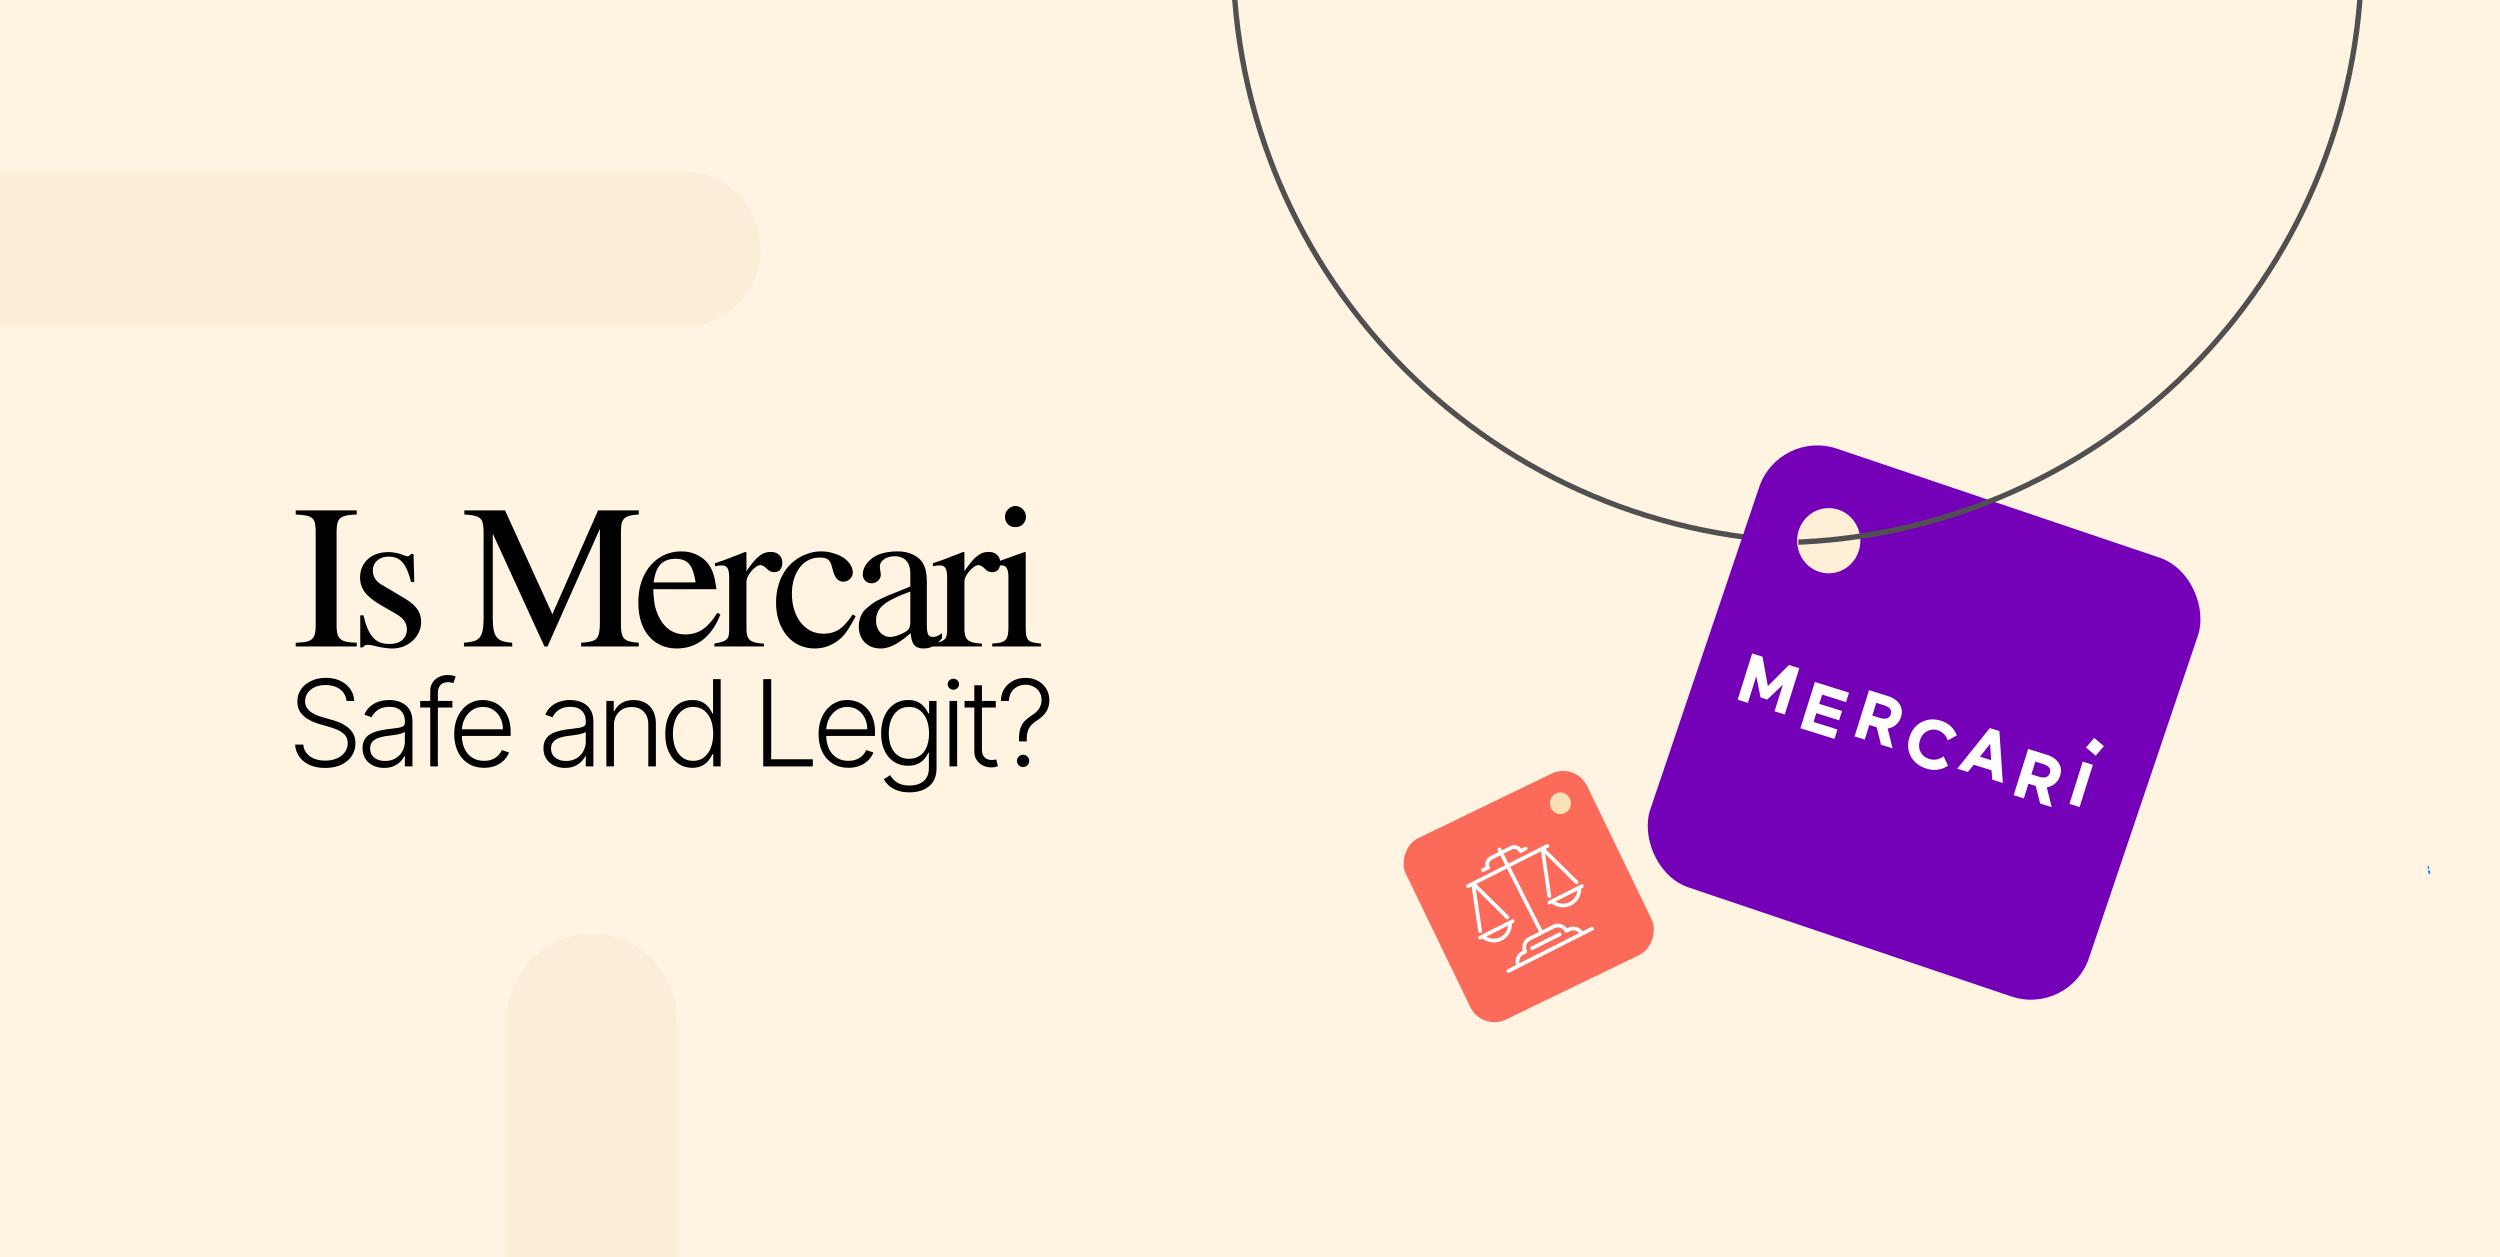 <svg width="1400" height="704" fill="none" xmlns="http://www.w3.org/2000/svg"><g clip-path="url(#a)"><path fill="#fff" d="M0 0h1400v704H0z"/><path d="M1360.62 489.51c.33-.084.47-.664.31-1.296-.15-.633-.55-1.078-.89-.994-.33.083-.48.664-.32 1.296.16.633.56 1.078.9.994ZM1360 486.761c.26-.016.44-.461.41-.998-.03-.536-.26-.959-.52-.943-.26.014-.44.461-.41.997.03.537.27.958.52.944Z" fill="#1890FF"/><path fill="#FFF4E1" d="M0-1h1400v705H0z"/><g clip-path="url(#b)"><circle cx="1182" cy="351" r="419" fill="#F4E9D5"/><path d="M1360.62 489.51c.33-.084.47-.664.31-1.296-.15-.633-.55-1.078-.89-.994-.33.083-.48.664-.32 1.296.16.633.56 1.078.9.994ZM1360 486.761c.26-.016.44-.461.41-.998-.03-.536-.26-.959-.52-.943-.26.014-.44.461-.41.997.03.537.27.958.52.944Z" fill="#1890FF"/><g filter="url(#c)"><path d="M902 239.532c0-6.041 4.898-10.939 10.939-10.939h398.851c6.04 0 10.94 4.898 10.94 10.939V487.77c0 6.042-4.9 10.94-10.94 10.94H912.939c-6.041 0-10.939-4.898-10.939-10.94V239.532Z" fill="#2D3948"/></g><path d="M902.117 260.609h419.103v61.12H902.117v-61.12Z" fill="#2D3948"/><g opacity=".3" filter="url(#d)"><path d="M1284.52 283.075H938.693a4.912 4.912 0 0 0-4.912 4.911v8.339a4.912 4.912 0 0 0 4.912 4.911h345.827c2.72 0 4.92-2.199 4.92-4.911v-8.339c0-2.712-2.2-4.911-4.92-4.911Z" fill="#8994A1" fill-opacity=".4"/><path d="M1284.53 283.598H938.697a4.387 4.387 0 0 0-4.388 4.388v8.338a4.387 4.387 0 0 0 4.388 4.388h345.833c2.42 0 4.39-1.964 4.39-4.388v-8.338a4.392 4.392 0 0 0-4.39-4.388Z" stroke="#8994A1" stroke-width="1.046"/></g><g filter="url(#e)"><path opacity=".3" d="M1263.34 344.277H952.314a4.248 4.248 0 0 0-4.248 4.247v18.54a4.247 4.247 0 0 0 4.248 4.247h311.026c2.34 0 4.24-1.901 4.24-4.247v-18.54c0-2.345-1.9-4.247-4.24-4.247Z" fill="#8994A1" fill-opacity=".4" stroke="#8994A1" stroke-width="1.328"/><path opacity=".3" d="M983.398 392.017h35.072v35.067h-35.072v-35.067ZM1014.1 442.319h-26.334a4.368 4.368 0 0 0-4.368 4.368v26.333a4.368 4.368 0 0 0 4.368 4.367h26.334a4.37 4.37 0 0 0 4.37-4.367v-26.333a4.371 4.371 0 0 0-4.37-4.368ZM1067.54 392.017h-26.33a4.37 4.37 0 0 0-4.37 4.367v26.333a4.371 4.371 0 0 0 4.37 4.368h26.33c2.42 0 4.37-1.956 4.37-4.368v-26.333a4.364 4.364 0 0 0-4.37-4.367ZM1067.54 442.319h-26.33a4.371 4.371 0 0 0-4.37 4.368v26.333a4.37 4.37 0 0 0 4.37 4.367h26.33c2.42 0 4.37-1.955 4.37-4.367v-26.333a4.365 4.365 0 0 0-4.37-4.368ZM1120.99 392.017h-26.33a4.364 4.364 0 0 0-4.37 4.367v26.333a4.365 4.365 0 0 0 4.37 4.368h26.33c2.41 0 4.37-1.956 4.37-4.368v-26.333a4.37 4.37 0 0 0-4.37-4.367ZM1120.99 442.319h-26.33a4.365 4.365 0 0 0-4.37 4.368v26.333a4.364 4.364 0 0 0 4.37 4.367h26.33a4.37 4.37 0 0 0 4.37-4.367v-26.333a4.371 4.371 0 0 0-4.37-4.368ZM1174.44 392.017h-26.33a4.364 4.364 0 0 0-4.37 4.367v26.333a4.365 4.365 0 0 0 4.37 4.368h26.33c2.41 0 4.37-1.956 4.37-4.368v-26.333a4.37 4.37 0 0 0-4.37-4.367ZM1174.44 442.319h-26.33a4.365 4.365 0 0 0-4.37 4.368v26.333a4.364 4.364 0 0 0 4.37 4.367h26.33a4.37 4.37 0 0 0 4.37-4.367v-26.333a4.371 4.371 0 0 0-4.37-4.368ZM1227.88 392.017h-26.33a4.37 4.37 0 0 0-4.37 4.367v26.333a4.371 4.371 0 0 0 4.37 4.368h26.33c2.42 0 4.37-1.956 4.37-4.368v-26.333a4.364 4.364 0 0 0-4.37-4.367ZM1227.88 442.319h-26.33a4.371 4.371 0 0 0-4.37 4.368v26.333a4.37 4.37 0 0 0 4.37 4.367h26.33c2.42 0 4.37-1.955 4.37-4.367v-26.333a4.365 4.365 0 0 0-4.37-4.368Z" fill="#8994A1" fill-opacity=".4" stroke="#8994A1" stroke-width="1.087"/><mask id="f" style="mask-type:luminance" maskUnits="userSpaceOnUse" x="958" y="350" width="15" height="15"><path d="M972.22 350.703h-14.181v14.181h14.181v-14.181Z" fill="#fff"/></mask><g mask="url(#f)"><path d="m971.764 363.62-3.374-3.51a5.712 5.712 0 0 0 1.342-3.681 5.731 5.731 0 0 0-5.725-5.726 5.732 5.732 0 0 0-5.726 5.726 5.732 5.732 0 0 0 5.726 5.725 5.675 5.675 0 0 0 3.28-1.035l3.402 3.536a.75.75 0 0 0 1.055.021.747.747 0 0 0 .02-1.056Zm-7.757-11.424a4.236 4.236 0 0 1 4.232 4.233 4.236 4.236 0 0 1-4.232 4.232 4.236 4.236 0 0 1-4.231-4.232 4.236 4.236 0 0 1 4.231-4.233Z" fill="#fff" fill-opacity=".2"/></g></g><g filter="url(#g)"><path d="M903.512 316.37h419.218" stroke="#8994A1" stroke-opacity=".2" stroke-width="1.565"/></g><path d="M1312.88 228.599H911.845c-5.437 0-9.845 4.408-9.845 9.845v13.051c0 5.437 4.408 9.845 9.845 9.845h401.035c5.44 0 9.85-4.408 9.85-9.845v-13.051c0-5.437-4.41-9.845-9.85-9.845Z" fill="#24303E"/><g filter="url(#h)"><g filter="url(#i)"><path d="M936.13 244.607c0 3.987-3.289 7.276-7.276 7.276-3.987 0-7.276-3.289-7.276-7.276 0-3.987 3.289-7.276 7.276-7.276 3.987 0 7.276 3.289 7.276 7.276Z" fill="red"/></g><g filter="url(#j)"><path d="M965.232 244.607c0 3.987-3.289 7.276-7.276 7.276-3.988 0-7.276-3.289-7.276-7.276 0-3.987 3.288-7.276 7.276-7.276a7.253 7.253 0 0 1 7.276 7.276Z" fill="#FFDD09"/></g><g filter="url(#k)"><path d="M994.339 244.607c0 3.987-3.291 7.276-7.276 7.276-3.987 0-7.278-3.289-7.278-7.276 0-3.987 3.291-7.276 7.278-7.276 3.985 0 7.276 3.289 7.276 7.276Z" fill="#04BE64"/></g></g><path d="M174.935 295.561c4.215.15 8.606.226 13.172.226 2.157 0 4.214-.051 6.171-.151 1.957-.1 2.961-.151 3.011-.151 1.355 0 2.596.038 3.725.113 1.154.051 2.446.176 3.876.377 1.456.2 2.748.476 3.877.828 1.129.351 2.258.84 3.386 1.467 1.155.627 2.108 1.368 2.861 2.221.777.853 1.404 1.906 1.881 3.161.477 1.254.715 2.659.715 4.214 0 4.592-2.747 8.041-8.241 10.349v.301c4.114.753 7.551 2.459 10.311 5.118 2.785 2.66 4.177 6.059 4.177 10.199 0 2.207-.401 4.202-1.204 5.983-.778 1.756-1.781 3.211-3.011 4.365-1.229 1.154-2.772 2.158-4.628 3.011-1.857.853-3.663 1.505-5.42 1.957-1.756.451-3.775.815-6.058 1.091-2.258.251-4.19.414-5.796.489a170.95 170.95 0 0 1-5.381.076c-6.799 0-12.632.075-17.499.225-.1-.301-.15-.551-.15-.752 0-.176.05-.514.15-1.016.753-.075 1.355-.138 1.806-.188a40.312 40.312 0 0 0 1.844-.264c.803-.125 1.443-.263 1.92-.414a15.443 15.443 0 0 0 1.543-.64c.526-.25.915-.551 1.166-.903.276-.351.414-.752.414-1.204.301-7.852.452-15.768.452-23.746 0-8.128-.126-15.14-.377-21.036-.025-.652-.313-1.204-.865-1.656-.527-.452-1.33-.803-2.409-1.054-1.078-.251-1.944-.414-2.596-.489-.653-.1-1.593-.213-2.823-.339-.1-.451-.15-.765-.15-.94 0-.151.05-.427.15-.828Zm17.01 26.342v2.785l.414 23.558c1.681 0 3.174-.025 4.478-.076a49.924 49.924 0 0 0 4.29-.451c1.556-.251 2.91-.577 4.065-.979a18.113 18.113 0 0 0 3.462-1.655c1.154-.728 2.095-1.581 2.822-2.559.728-.979 1.317-2.183 1.769-3.613.451-1.455.677-3.086.677-4.892 0-1.756-.288-3.324-.865-4.704-.577-1.405-1.393-2.572-2.446-3.5-1.029-.953-2.296-1.744-3.801-2.371-1.48-.627-3.099-1.079-4.855-1.355-1.731-.276-3.625-.414-5.682-.414-1.43 0-2.873.076-4.328.226Zm.489-23.746-.489 21.451c10.236 0 15.354-3.914 15.354-11.742 0-3.412-1.066-5.92-3.199-7.526-2.107-1.606-4.917-2.408-8.429-2.408-.778 0-1.857.075-3.237.225Zm63.076 32.703h-20.509a60.348 60.348 0 0 0-.151 3.989c.075 3.738 1.167 6.736 3.274 8.994 2.108 2.233 4.93 3.349 8.467 3.349.954 0 1.844-.1 2.672-.301.828-.226 1.506-.477 2.032-.753.552-.276 1.117-.677 1.694-1.204.577-.527.991-.941 1.242-1.242.276-.326.639-.803 1.091-1.43.452-.652.753-1.066.903-1.242.602.126 1.092.402 1.468.828-1.255 3.362-3.199 5.883-5.833 7.564-2.634 1.656-5.494 2.484-8.58 2.484-1.531 0-3.023-.201-4.478-.602-1.43-.376-2.823-1.004-4.178-1.882a14.478 14.478 0 0 1-3.537-3.236c-1.004-1.305-1.806-2.923-2.409-4.855-.602-1.956-.903-4.114-.903-6.472 0-5.294 1.618-9.659 4.855-13.096 3.236-3.437 7.213-5.156 11.929-5.156 2.083 0 3.889.301 5.419.903 1.556.577 2.76 1.368 3.613 2.371a9.606 9.606 0 0 1 1.919 3.312c.427 1.179.64 2.446.64 3.801 0 1.254-.213 2.546-.64 3.876Zm-11.854-11.817c-1.731 0-3.374.765-4.93 2.296-1.53 1.53-2.634 3.851-3.311 6.962h13.547c.251-.954.377-1.782.377-2.484 0-1.957-.452-3.575-1.355-4.855-.903-1.279-2.346-1.919-4.328-1.919Zm29.922 32.853c-1.229 0-2.346-.1-3.349-.301-.979-.201-1.744-.414-2.296-.64a42.556 42.556 0 0 1-2.145-1.016c-.978 0-2.421.364-4.327 1.091-.327-.2-.552-.426-.678-.677.126-.401.276-1.769.452-4.102.2-2.333.301-4.415.301-6.247.326-.15.916-.226 1.769-.226.451 1.456.915 2.697 1.392 3.726a17.598 17.598 0 0 0 1.882 3.011 7.804 7.804 0 0 0 2.784 2.182c1.104.477 2.359.715 3.764.715 2.182 0 3.888-.564 5.117-1.693 1.255-1.129 1.882-2.409 1.882-3.839 0-1.078-.176-1.994-.527-2.747-.351-.752-1.141-1.543-2.371-2.371-1.204-.853-2.935-1.693-5.193-2.521a58.194 58.194 0 0 1-3.575-1.392 27.563 27.563 0 0 1-3.048-1.581c-1.029-.627-1.857-1.267-2.484-1.919a8.44 8.44 0 0 1-1.543-2.409c-.401-.928-.602-1.944-.602-3.048 0-.803.088-1.593.264-2.371.2-.802.564-1.63 1.091-2.483a9.025 9.025 0 0 1 2.032-2.221c.828-.652 1.919-1.179 3.274-1.58 1.38-.427 2.935-.64 4.666-.64.703 0 1.318.038 1.844.113.552.075 1.205.213 1.957.414a34.41 34.41 0 0 1 1.28.301 15.903 15.903 0 0 0 1.693-.489l1.016-.339h.979c.602 3.613 1.38 6.686 2.333 9.22-.301.326-.79.489-1.468.489-2.082-2.509-3.863-4.34-5.343-5.494-1.456-1.179-3.111-1.769-4.968-1.769-1.455 0-2.735.326-3.838.979-1.104.652-1.656 1.643-1.656 2.973 0 1.68.665 2.998 1.994 3.951 1.355.953 3.851 2.17 7.489 3.65 1.681.678 2.998 1.242 3.951 1.694.979.451 1.957.991 2.936 1.618.978.627 1.693 1.279 2.145 1.957.476.652.865 1.442 1.166 2.371.301.928.452 2.007.452 3.236 0 2.659-1.229 5.068-3.688 7.225-2.434 2.133-5.369 3.199-8.806 3.199Zm25.293-41.696c.251-.101.54-.151.866-.151.326 0 .665.05 1.016.151v8.241h11.403c.15.376.225.841.225 1.392 0 .477-.075.916-.225 1.318h-11.403v20.095c0 3.964 1.819 5.946 5.457 5.946 1.38 0 2.559-.263 3.537-.79 1.004-.527 2.107-1.317 3.312-2.371.627.075 1.041.376 1.242.903-1.104 1.982-2.735 3.638-4.893 4.968-2.157 1.329-4.528 1.994-7.112 1.994-6.071 0-9.107-3.675-9.107-11.026v-19.719h-4.629c-.1-.452-.15-.741-.15-.866 0-.025.05-.314.15-.865 1.204-.603 2.12-1.092 2.747-1.468.653-.402 1.468-.966 2.446-1.694a14.476 14.476 0 0 0 2.71-2.559c.828-1.003 1.631-2.17 2.408-3.499Zm30.341-14.715c5.62.201 9.985.302 13.096.302 3.111 0 7.476-.101 13.096-.302.1.402.15.678.15.828 0 .276-.05.59-.15.941-1.154.101-2.095.213-2.823.339-.702.1-1.58.276-2.634.527-1.028.251-1.819.614-2.371 1.091-.552.452-.84 1.004-.865 1.656-.326 8.53-.489 16.47-.489 23.821 0 5.369.138 12.356.414 20.961.025.652.313 1.217.865 1.694.552.451 1.342.802 2.371 1.053 1.054.251 1.932.439 2.634.565.728.1 1.669.2 2.823.301.1.301.15.64.15 1.016 0 .201-.05.451-.15.752-4.265-.15-8.631-.225-13.096-.225-4.516 0-8.882.075-13.096.225-.101-.301-.151-.551-.151-.752 0-.427.05-.765.151-1.016.752-.075 1.354-.138 1.806-.188a40.511 40.511 0 0 0 1.844-.264c.803-.125 1.443-.263 1.919-.414a15.346 15.346 0 0 0 1.543-.64c.527-.25.916-.551 1.167-.903.276-.351.414-.752.414-1.204.301-7.852.451-15.768.451-23.746 0-8.128-.125-15.14-.376-21.036-.025-.652-.314-1.204-.866-1.656-.552-.477-1.354-.84-2.408-1.091a26.874 26.874 0 0 0-2.634-.527c-.703-.126-1.631-.238-2.785-.339-.1-.451-.151-.765-.151-.941 0-.25.051-.526.151-.828Zm47.233 53.777c.15.301.226.614.226.941 0 .25-.076.526-.226.827-3.312-.15-6.523-.225-9.634-.225-3.061 0-6.247.075-9.559.225-.1-.401-.15-.677-.15-.827 0-.126.05-.439.15-.941a32.132 32.132 0 0 0 2.032-.301c.527-.126 1.18-.314 1.957-.565.778-.251 1.368-.602 1.769-1.053a2.72 2.72 0 0 0 .64-1.694c.1-2.484.15-5.494.15-9.032 0-1.179-.012-3.186-.037-6.021a859.68 859.68 0 0 1-.038-7.451c-1.43-.878-3.838-1.392-7.225-1.543-.101-.401-.151-.715-.151-.941 0-.15.05-.426.151-.828 4.867-.501 9.107-1.53 12.719-3.085.628.251 1.067.577 1.317.978v5.946c2.434-2.133 4.767-3.839 7-5.118 2.233-1.305 4.491-1.957 6.774-1.957 2.86 0 4.879.803 6.059 2.409 1.204 1.605 1.831 4.114 1.881 7.526l.377 19.117c.025.652.213 1.217.564 1.694.376.451.903.802 1.581 1.053.702.251 1.279.439 1.731.565.451.1 1.041.2 1.768.301.101.502.151.84.151 1.016 0 .201-.05.451-.151.752-3.236-.15-6.221-.225-8.956-.225-2.659 0-5.607.075-8.844.225-.1-.401-.15-.702-.15-.903 0-.175.05-.464.15-.865a22.193 22.193 0 0 0 1.619-.301c.451-.126.953-.314 1.505-.565.577-.251 1.003-.602 1.279-1.053.301-.477.452-1.042.452-1.694l.075-17.875c0-4.541-1.367-6.812-4.102-6.812-2.559 0-6.146 1.706-10.763 5.118 0 7.301.101 13.824.302 19.569.025.652.213 1.217.564 1.694.376.451.903.802 1.581 1.053.677.251 1.241.439 1.693.565.452.1 1.041.2 1.769.301Zm52.539-8.242c.602.126 1.091.402 1.467.828-1.254 3.362-3.198 5.883-5.833 7.564-2.634 1.656-5.494 2.484-8.58 2.484-1.53 0-3.023-.201-4.478-.602-1.455-.376-2.873-1.004-4.252-1.882a15.096 15.096 0 0 1-3.575-3.236c-1.004-1.305-1.819-2.923-2.447-4.855-.602-1.956-.903-4.114-.903-6.472 0-5.444 1.669-9.847 5.005-13.209 3.337-3.362 7.502-5.043 12.494-5.043 3.513 0 6.373.765 8.58 2.296 2.233 1.505 3.35 3.437 3.35 5.795 0 1.33-.439 2.434-1.318 3.312-.878.878-1.956 1.317-3.236 1.317-1.355 0-2.446-.389-3.274-1.167-.828-.803-1.242-1.731-1.242-2.785 0-1.906.966-3.111 2.898-3.612-.176-.577-.74-1.167-1.694-1.769-.953-.627-2.308-.941-4.064-.941-.903 0-1.756.113-2.559.339-.803.201-1.668.64-2.596 1.317-.904.677-1.681 1.568-2.334 2.672-.627 1.104-1.154 2.647-1.58 4.629-.427 1.956-.64 4.24-.64 6.849 0 1.756.176 3.349.527 4.779a12.61 12.61 0 0 0 1.731 3.876c.778 1.154 1.844 2.057 3.199 2.71 1.355.652 2.948.978 4.779.978 1.154 0 2.245-.151 3.274-.452 1.029-.326 1.857-.664 2.484-1.016.652-.351 1.342-.878 2.07-1.58.752-.728 1.254-1.242 1.505-1.543.251-.326.665-.853 1.242-1.581Zm19.987-24.423c2.484 0 4.716.439 6.698 1.317 2.007.878 3.713 2.095 5.118 3.651 1.405 1.555 2.484 3.424 3.237 5.607.752 2.157 1.129 4.516 1.129 7.075 0 5.218-1.468 9.458-4.403 12.719-2.91 3.287-6.837 4.93-11.779 4.93-2.459 0-4.692-.426-6.699-1.279-1.982-.879-3.675-2.095-5.08-3.651-1.405-1.58-2.496-3.449-3.274-5.607-.753-2.158-1.129-4.528-1.129-7.112 0-2.559.376-4.918 1.129-7.075.753-2.183 1.819-4.052 3.199-5.607 1.405-1.556 3.111-2.773 5.118-3.651 2.007-.878 4.252-1.317 6.736-1.317Zm0 2.446c-2.559 0-4.604 1.242-6.134 3.726-1.505 2.483-2.258 6.309-2.258 11.478 0 5.168.753 8.994 2.258 11.477 1.53 2.459 3.575 3.688 6.134 3.688s4.591-1.242 6.096-3.725c1.531-2.484 2.296-6.297 2.296-11.44 0-2.585-.201-4.83-.602-6.737-.402-1.906-.966-3.487-1.694-4.741-.727-1.255-1.605-2.183-2.634-2.785-1.029-.627-2.183-.941-3.462-.941Zm47.948 9.333c0 3.964-1.28 7.138-3.839 9.521-2.559 2.383-5.67 3.575-9.333 3.575-1.731 0-3.349-.126-4.854-.376-1.505.953-2.258 2.132-2.258 3.537 0 1.129.702 1.957 2.107 2.484 1.43.502 3.864.752 7.301.752.552 0 1.593-.025 3.123-.075a117.85 117.85 0 0 1 3.651-.075c6.999 0 10.499 2.872 10.499 8.618 0 1.63-.489 3.349-1.467 5.155-.954 1.807-2.271 3.487-3.952 5.043-1.656 1.58-3.751 2.885-6.284 3.914-2.509 1.028-5.156 1.543-7.941 1.543-4.39 0-7.714-.816-9.972-2.447-2.258-1.605-3.387-3.612-3.387-6.021 0-1.681.614-3.361 1.844-5.042 1.254-1.681 3.111-3.187 5.569-4.516-4.842-.703-7.263-2.584-7.263-5.645 0-1.455.54-2.822 1.619-4.102 1.103-1.305 2.596-2.659 4.478-4.064-2.559-1.43-4.328-3.073-5.306-4.93-.979-1.857-1.468-3.964-1.468-6.322 0-1.455.339-2.91 1.016-4.366a13.712 13.712 0 0 1 2.822-3.951c1.18-1.179 2.622-2.132 4.328-2.86a13.535 13.535 0 0 1 5.457-1.129c1.756 0 3.199.138 4.327.414 1.129.251 2.534.703 4.215 1.355a56.468 56.468 0 0 0 4.742 1.618c.125-.978.514-1.806 1.167-2.484.652-.702 1.492-1.053 2.521-1.053.928 0 1.756.388 2.484 1.166.752.778 1.129 1.669 1.129 2.672 0 1.029-.327 1.919-.979 2.672-.627.727-1.43 1.091-2.408 1.091-.577 0-1.154-.1-1.731-.301a10.222 10.222 0 0 1-1.43-.602 79.512 79.512 0 0 1-1.581-1.054 34.893 34.893 0 0 0-1.656-1.129l-.15.189c.928.827 1.63 1.894 2.107 3.198a10.93 10.93 0 0 1 .753 4.027Zm-19.644 32.439c0 1.003.15 1.957.451 2.86a8.128 8.128 0 0 0 1.43 2.559c.653.803 1.568 1.43 2.747 1.881 1.205.477 2.61.715 4.215.715 2.058 0 3.876-.326 5.457-.978 1.606-.627 2.822-1.417 3.65-2.371.828-.953 1.443-1.881 1.844-2.785.402-.878.602-1.68.602-2.408 0-1.004-.087-1.857-.263-2.559-.176-.677-.514-1.342-1.016-1.995-.477-.627-1.229-1.103-2.258-1.43-1.029-.326-2.333-.489-3.914-.489-.853 0-2.446.05-4.779.151-2.333.1-3.826.15-4.478.15-1.154.803-2.058 1.794-2.71 2.973a7.589 7.589 0 0 0-.978 3.726Zm.15-31.837c0 6.699 1.995 10.048 5.984 10.048 1.906 0 3.362-.828 4.365-2.484 1.004-1.656 1.505-4.403 1.505-8.241 0-1.756-.2-3.274-.602-4.554-.401-1.304-.928-2.27-1.58-2.897-.627-.653-1.267-1.117-1.92-1.393a4.718 4.718 0 0 0-1.919-.414c-1.681 0-3.073.79-4.177 2.371-1.104 1.581-1.656 4.102-1.656 7.564Zm45.577 20.284c.151.301.226.614.226.941 0 .25-.075.526-.226.827a213.03 213.03 0 0 0-9.634-.225c-3.06 0-6.246.075-9.558.225-.1-.401-.151-.677-.151-.827 0-.126.051-.439.151-.941a32.244 32.244 0 0 0 2.032-.301 27.128 27.128 0 0 0 1.957-.565c.778-.251 1.367-.602 1.769-1.053a2.72 2.72 0 0 0 .639-1.694c.101-2.484.151-5.494.151-9.032 0-1.179-.013-3.186-.038-6.021a855.913 855.913 0 0 1-.037-7.451c-1.43-.878-3.839-1.392-7.226-1.543-.1-.401-.15-.715-.15-.941 0-.15.05-.426.15-.828 4.867-.501 9.107-1.53 12.72-3.085.627.251 1.066.577 1.317.978v5.946c2.434-2.133 4.767-3.839 7-5.118 2.232-1.305 4.49-1.957 6.773-1.957 2.86 0 4.88.803 6.059 2.409 1.204 1.605 1.832 4.114 1.882 7.526l.376 19.117c.025.652.213 1.217.565 1.694.376.451.903.802 1.58 1.053.703.251 1.28.439 1.731.565.452.1 1.041.2 1.769.301.1.502.15.84.15 1.016 0 .201-.05.451-.15.752-3.236-.15-6.222-.225-8.957-.225-2.659 0-5.607.075-8.843.225-.1-.401-.151-.702-.151-.903 0-.175.051-.464.151-.865a22.153 22.153 0 0 0 1.618-.301c.452-.126.953-.314 1.505-.565.577-.251 1.004-.602 1.28-1.053.301-.477.451-1.042.451-1.694l.076-17.875c0-4.541-1.368-6.812-4.102-6.812-2.559 0-6.147 1.706-10.763 5.118 0 7.301.1 13.824.301 19.569.025.652.213 1.217.565 1.694.376.451.903.802 1.58 1.053.677.251 1.242.439 1.694.565.451.1 1.041.2 1.768.301Zm22.17-29.429c4.867-.501 9.107-1.53 12.72-3.085.627.251 1.066.577 1.317.978 0 13.021.1 22.328.301 27.923.025.652.213 1.217.564 1.694.377.451.904.802 1.581 1.053a22.33 22.33 0 0 0 1.693.565c.452.1 1.042.2 1.769.301.151.301.226.614.226.941 0 .326-.075.602-.226.827-3.312-.15-6.523-.225-9.634-.225-3.06 0-6.247.075-9.558.225-.101-.401-.151-.677-.151-.827 0-.126.05-.439.151-.941a32.244 32.244 0 0 0 2.032-.301 27.128 27.128 0 0 0 1.957-.565c.777-.251 1.367-.602 1.768-1.053a2.714 2.714 0 0 0 .64-1.694c.101-2.484.151-5.494.151-9.032 0-1.179-.013-3.186-.038-6.021a859.68 859.68 0 0 1-.038-7.451c-1.43-.878-3.838-1.392-7.225-1.543-.1-.401-.15-.715-.15-.941 0-.15.05-.426.15-.828Zm5.908-15.73c0-1.279.452-2.371 1.355-3.274.928-.903 2.02-1.355 3.274-1.355 1.28 0 2.371.452 3.274 1.355s1.355 1.995 1.355 3.274c0 1.255-.452 2.346-1.355 3.274-.903.903-1.994 1.355-3.274 1.355-1.254 0-2.346-.452-3.274-1.355-.903-.928-1.355-2.019-1.355-3.274Zm25.519 6.097c.251-.101.54-.151.866-.151.326 0 .665.05 1.016.151v8.241h11.403c.15.376.225.841.225 1.392 0 .477-.075.916-.225 1.318h-11.403v20.095c0 3.964 1.819 5.946 5.457 5.946 1.38 0 2.559-.263 3.537-.79 1.004-.527 2.108-1.317 3.312-2.371.627.075 1.041.376 1.242.903-1.104 1.982-2.735 3.638-4.893 4.968-2.157 1.329-4.528 1.994-7.112 1.994-6.071 0-9.107-3.675-9.107-11.026v-19.719h-4.629c-.1-.452-.15-.741-.15-.866 0-.025.05-.314.15-.865 1.204-.603 2.12-1.092 2.747-1.468.653-.402 1.468-.966 2.446-1.694a14.476 14.476 0 0 0 2.71-2.559c.828-1.003 1.631-2.17 2.408-3.499Zm32.82 6.397c2.484 0 4.717.439 6.699 1.317 2.007.878 3.713 2.095 5.118 3.651 1.405 1.555 2.483 3.424 3.236 5.607.753 2.157 1.129 4.516 1.129 7.075 0 5.218-1.468 9.458-4.403 12.719-2.91 3.287-6.837 4.93-11.779 4.93-2.458 0-4.691-.426-6.698-1.279-1.982-.879-3.676-2.095-5.081-3.651-1.405-1.58-2.496-3.449-3.274-5.607-.752-2.158-1.129-4.528-1.129-7.112 0-2.559.377-4.918 1.129-7.075.753-2.183 1.819-4.052 3.199-5.607 1.405-1.556 3.111-2.773 5.118-3.651 2.007-.878 4.252-1.317 6.736-1.317Zm0 2.446c-2.559 0-4.604 1.242-6.134 3.726-1.505 2.483-2.258 6.309-2.258 11.478 0 5.168.753 8.994 2.258 11.477 1.53 2.459 3.575 3.688 6.134 3.688s4.591-1.242 6.097-3.725c1.53-2.484 2.295-6.297 2.295-11.44 0-2.585-.201-4.83-.602-6.737-.401-1.906-.966-3.487-1.693-4.741-.728-1.255-1.606-2.183-2.635-2.785-1.028-.627-2.182-.941-3.462-.941ZM207.296 367.251a3.413 3.413 0 0 1 1.428-.625l24.409 60.955c.297.744.788 1.383 1.472 1.919.685.505 1.532.907 2.544 1.204 1.041.268 1.934.476 2.677.625.774.119 1.711.238 2.811.357.119.476.179.878.179 1.205 0 .357-.06.684-.179.982-6.425-.238-11.23-.357-14.413-.357-3.45 0-8.448.119-14.993.357a3.368 3.368 0 0 1-.178-1.071c0-.387.059-.759.178-1.116 6.009-.654 9.014-1.785 9.014-3.391 0-.506-.06-1.027-.179-1.562l-6.47-16.6c-1.963-.059-4.611-.089-7.943-.089-1.576 0-5.667.06-12.271.179l-6.827 17.358v.535c0 .298.045.58.134.848.119.268.297.506.535.714.268.208.521.387.759.536.238.148.565.297.982.446.446.119.818.223 1.115.312.327.06.759.134 1.294.223.565.089.997.164 1.294.223a409.78 409.78 0 0 1 2.544.268c.119.476.178.878.178 1.205 0 .178-.059.506-.178.982-6.664-.238-10.412-.357-11.245-.357-1.607 0-5.742.119-12.405.357a3.37 3.37 0 0 1-.179-1.071c0-.387.06-.759.179-1.116 6.187-.714 9.713-2.231 10.575-4.551l19.188-48.371-.982-2.633c1.696-1.13 2.871-2.35 3.525-3.659.685-1.309 1.161-3.049 1.428-5.221Zm.357 39.313c2.737 0 4.894-.03 6.471-.09l-8.479-21.954h-.178l-8.523 21.865c2.796.119 6.366.179 10.709.179Zm34.454-37.216c5.653-.535 10.665-1.755 15.038-3.659.803.328 1.324.729 1.562 1.205 0 33.705.119 53.874.357 60.508.03.625.208 1.19.535 1.696.357.476.744.863 1.161 1.16.416.268.981.521 1.695.759.714.208 1.264.357 1.651.446.417.059.967.134 1.651.223.179.357.268.729.268 1.116 0 .386-.089.714-.268.981a252.412 252.412 0 0 0-11.423-.267c-3.629 0-7.407.089-11.334.267-.119-.476-.179-.803-.179-.981 0-.149.06-.521.179-1.116.981-.119 1.77-.238 2.365-.357a32.26 32.26 0 0 0 2.32-.669c.952-.298 1.666-.714 2.142-1.25.476-.565.729-1.234.759-2.008.119-2.945.178-9.534.178-19.767 0-4.73-.015-11.171-.045-19.322-.029-8.151-.044-13.164-.044-15.038-1.696-.981-4.552-1.591-8.568-1.829a3.021 3.021 0 0 1-.223-1.071c0-.298.075-.64.223-1.027Zm37.265 16.02c.298-.119.64-.179 1.027-.179.387 0 .788.06 1.205.179v9.772h13.52c.179.446.268.997.268 1.651 0 .566-.089 1.086-.268 1.562h-13.52v23.829c0 4.7 2.156 7.05 6.47 7.05 1.636 0 3.034-.312 4.194-.937 1.19-.625 2.499-1.562 3.927-2.811.744.089 1.235.446 1.473 1.071-1.309 2.35-3.243 4.313-5.801 5.89-2.559 1.576-5.37 2.365-8.434 2.365-7.199 0-10.799-4.358-10.799-13.075v-23.382h-5.488c-.119-.535-.179-.877-.179-1.026 0-.03.06-.372.179-1.027 1.428-.714 2.514-1.294 3.257-1.74.774-.476 1.741-1.145 2.901-2.008a17.23 17.23 0 0 0 3.213-3.034c.981-1.19 1.933-2.573 2.855-4.15Zm52.616 24.498h-24.32a72.718 72.718 0 0 0-.178 4.73c.089 4.432 1.383 7.987 3.882 10.664 2.499 2.648 5.846 3.972 10.04 3.972 1.131 0 2.187-.119 3.168-.357.982-.268 1.785-.565 2.41-.893.655-.327 1.324-.803 2.008-1.427.684-.625 1.175-1.116 1.473-1.473.327-.387.758-.952 1.294-1.696.535-.773.892-1.264 1.071-1.472.714.149 1.294.476 1.74.981-1.488 3.987-3.793 6.976-6.917 8.97-3.123 1.963-6.515 2.945-10.174 2.945-1.814 0-3.584-.238-5.31-.714-1.695-.447-3.346-1.19-4.953-2.231a17.185 17.185 0 0 1-4.194-3.838c-1.19-1.547-2.142-3.466-2.856-5.756-.714-2.321-1.071-4.879-1.071-7.675 0-6.277 1.919-11.453 5.756-15.529 3.838-4.075 8.553-6.113 14.146-6.113 2.469 0 4.611.357 6.425 1.071 1.845.684 3.273 1.621 4.284 2.811 1.041 1.19 1.8 2.499 2.276 3.927.505 1.398.758 2.9.758 4.507 0 1.487-.253 3.019-.758 4.596Zm-14.056-14.012c-2.053 0-4.001.908-5.846 2.722-1.815 1.815-3.123 4.567-3.927 8.255h16.064c.298-1.13.447-2.112.447-2.945 0-2.32-.536-4.239-1.607-5.756-1.071-1.517-2.781-2.276-5.131-2.276Zm18.211.937c5.771-.595 10.799-1.814 15.082-3.659.744.298 1.265.684 1.562 1.16v7.676c1.101-2.083 2.737-4.106 4.909-6.069 2.201-1.964 4.492-2.945 6.872-2.945 1.784 0 3.227.535 4.328 1.606 1.13 1.041 1.696 2.484 1.696 4.329 0 1.755-.521 3.123-1.562 4.105-1.041.982-2.35 1.472-3.927 1.472-1.458 0-2.662-.461-3.614-1.383-.923-.952-1.428-2.201-1.518-3.748-1.249.535-2.677 1.725-4.283 3.57-1.577 1.844-2.544 3.674-2.901 5.488 0 6.634.119 12.97.357 19.009a3 3 0 0 0 .848 2.008c.535.536 1.324.952 2.365 1.25 1.041.297 1.904.52 2.588.669.684.119 1.577.238 2.677.357.179.357.268.729.268 1.116 0 .297-.089.624-.268.981a332.44 332.44 0 0 0-13.252-.267c-3.63 0-7.408.089-11.335.267-.119-.476-.178-.803-.178-.981 0-.149.059-.521.178-1.116a37.384 37.384 0 0 0 2.41-.357 32.113 32.113 0 0 0 2.32-.669c.923-.298 1.622-.714 2.098-1.25.476-.565.729-1.234.758-2.008.119-2.945.179-6.515.179-10.709 0-1.398-.015-3.778-.045-7.14-.03-3.361-.044-6.306-.044-8.835-1.696-1.041-4.552-1.651-8.568-1.829-.119-.476-.178-.848-.178-1.116 0-.178.059-.506.178-.982Zm58.327 34.895c.178.357.268.729.268 1.116 0 .297-.09.624-.268.981a252.446 252.446 0 0 0-11.423-.267c-3.63 0-7.408.089-11.334.267-.119-.476-.179-.803-.179-.981 0-.149.06-.521.179-1.116a37.446 37.446 0 0 0 2.409-.357 32.113 32.113 0 0 0 2.32-.669c.923-.298 1.622-.714 2.098-1.25.476-.565.729-1.234.758-2.008.119-2.945.179-6.515.179-10.709 0-1.398-.015-3.778-.045-7.14-.03-3.361-.044-6.306-.044-8.835-1.696-1.041-4.552-1.651-8.568-1.829-.119-.476-.178-.848-.178-1.116 0-.178.059-.506.178-.982 5.771-.595 10.799-1.814 15.082-3.659.744.298 1.265.684 1.562 1.16v7.051c2.886-2.529 5.652-4.552 8.3-6.069 2.648-1.547 5.325-2.32 8.032-2.32 3.391 0 5.786.952 7.184 2.856 1.428 1.903 2.172 4.878 2.231 8.924l.447 22.668c.029.774.253 1.443.669 2.008.446.536 1.071.952 1.874 1.25.833.297 1.517.52 2.053.669.535.119 1.234.238 2.097.357.119.595.179.997.179 1.205 0 .238-.06.535-.179.892a230.421 230.421 0 0 0-10.62-.267c-3.153 0-6.649.089-10.486.267-.119-.476-.179-.833-.179-1.071 0-.208.06-.55.179-1.026a25.615 25.615 0 0 0 1.918-.357 12.432 12.432 0 0 0 1.785-.669c.684-.298 1.19-.714 1.517-1.25.357-.565.536-1.234.536-2.008l.089-21.195c0-5.385-1.621-8.077-4.864-8.077-3.034 0-7.288 2.023-12.762 6.069 0 8.656.119 16.391.357 23.203.03.774.253 1.443.67 2.008.446.536 1.071.952 1.874 1.25.803.297 1.472.52 2.008.669.535.119 1.234.238 2.097.357Zm30.483-27.487c0-3.273 1.487-5.965 4.462-8.077 3.004-2.112 6.544-3.168 10.62-3.168 4.998 0 8.508.996 10.531 2.989 2.052 1.994 3.079 5.355 3.079 10.085v18.519c0 1.665.61 2.498 1.829 2.498.982 0 2.231-1.19 3.749-3.569 1.071.089 1.799.565 2.186 1.427-.208.298-.565.833-1.071 1.607a46.244 46.244 0 0 1-1.115 1.651c-.238.327-.61.833-1.116 1.517-.506.655-.922 1.145-1.249 1.473-.298.327-.714.714-1.25 1.16-.506.446-.982.788-1.428 1.026a7.682 7.682 0 0 1-1.472.536 5.625 5.625 0 0 1-1.696.267c-1.487 0-2.722-.535-3.704-1.606-.952-1.071-1.517-2.722-1.695-4.953-.03.03-.491.461-1.384 1.294-.892.833-1.517 1.398-1.874 1.696-.327.267-.967.758-1.918 1.472-.923.684-1.711 1.175-2.365 1.473-.655.297-1.473.58-2.455.847a9.944 9.944 0 0 1-2.9.447c-1.517 0-2.871-.209-4.061-.625-1.16-.417-2.067-.922-2.722-1.517a7.662 7.662 0 0 1-1.606-2.053c-.417-.803-.699-1.532-.848-2.186a10.962 10.962 0 0 1-.179-1.964c0-1.993.328-3.674.982-5.042.684-1.368 1.934-2.648 3.748-3.838 1.845-1.19 4.106-2.246 6.783-3.168 2.677-.922 6.277-1.963 10.799-3.123v-6.203c0-3.004-.67-5.25-2.008-6.738-1.309-1.487-3.079-2.231-5.31-2.231-1.993 0-3.674.402-5.043 1.205-1.338.773-2.156 1.681-2.454 2.722 2.915.446 4.373 2.038 4.373 4.774 0 1.25-.446 2.35-1.339 3.302-.892.952-2.141 1.428-3.748 1.428-1.339 0-2.529-.461-3.57-1.383-1.041-.952-1.561-2.276-1.561-3.971Zm20.66 19.277v-9.327c-2.737.625-4.998 1.309-6.783 2.053-1.785.714-3.153 1.502-4.105 2.365-.922.863-1.562 1.755-1.919 2.677-.357.893-.535 1.934-.535 3.124 0 1.487.431 2.662 1.294 3.525.892.833 1.978 1.25 3.257 1.25 2.975 0 5.905-1.889 8.791-5.667Zm28.653-38.108a2.743 2.743 0 0 1 1.026-.179c.387 0 .788.06 1.205.179v9.772h13.52c.179.446.268.997.268 1.651 0 .566-.089 1.086-.268 1.562h-13.52v23.829c0 4.7 2.157 7.05 6.47 7.05 1.636 0 3.034-.312 4.195-.937 1.19-.625 2.498-1.562 3.926-2.811.744.089 1.235.446 1.473 1.071-1.309 2.35-3.243 4.313-5.801 5.89-2.558 1.576-5.37 2.365-8.434 2.365-7.199 0-10.798-4.358-10.798-13.075v-23.382h-5.489c-.119-.535-.178-.877-.178-1.026 0-.03.059-.372.178-1.027 1.428-.714 2.514-1.294 3.258-1.74.773-.476 1.74-1.145 2.9-2.008a17.23 17.23 0 0 0 3.213-3.034c.982-1.19 1.934-2.573 2.856-4.15Zm17.631 11.423c5.771-.595 10.799-1.814 15.082-3.659.744.298 1.265.684 1.562 1.16 0 15.44.119 26.476.357 33.11.03.774.253 1.443.67 2.008.446.536 1.07.952 1.874 1.25.803.297 1.472.52 2.008.669.535.119 1.234.238 2.097.357.178.357.268.729.268 1.116 0 .386-.09.714-.268.981a252.446 252.446 0 0 0-11.423-.267c-3.63 0-7.408.089-11.335.267-.119-.476-.178-.803-.178-.981 0-.149.059-.521.178-1.116a37.384 37.384 0 0 0 2.41-.357 32.113 32.113 0 0 0 2.32-.669c.923-.298 1.622-.714 2.098-1.25.476-.565.729-1.234.758-2.008.119-2.945.179-6.515.179-10.709 0-1.398-.015-3.778-.045-7.14-.03-3.361-.044-6.306-.044-8.835-1.696-1.041-4.552-1.651-8.568-1.829-.119-.476-.179-.848-.179-1.116 0-.178.06-.506.179-.982Zm7.006-18.652c0-1.517.535-2.811 1.606-3.882 1.101-1.071 2.395-1.606 3.882-1.606 1.517 0 2.812.535 3.882 1.606 1.071 1.071 1.607 2.365 1.607 3.882 0 1.488-.536 2.782-1.607 3.882-1.07 1.071-2.365 1.607-3.882 1.607-1.487 0-2.781-.536-3.882-1.607-1.071-1.1-1.606-2.394-1.606-3.882Zm12.544 15.796c3.927.179 7.883.268 11.87.268 3.361 0 6.961-.089 10.798-.268.119.476.179.848.179 1.116 0 .179-.06.506-.179.982a22.65 22.65 0 0 0-2.052.223c-.506.059-1.146.178-1.919.357-.774.178-1.354.446-1.74.803-.387.357-.581.788-.581 1.294 0 .268.119.818.357 1.651l8.122 22.534h.267l9.505-22.534c.327-.803.491-1.443.491-1.919 0-1.368-1.711-2.171-5.132-2.409-.119-.476-.178-.803-.178-.982 0-.268.059-.64.178-1.116 3.481.179 5.638.268 6.471.268 2.498 0 5.667-.089 9.504-.268.119.357.179.67.179.938 0 .178-.06.565-.179 1.16-3.54.148-5.949 1.591-7.229 4.328l-15.261 34.449h-2.186l-13.521-34.449a5.018 5.018 0 0 0-1.338-1.963c-.566-.566-1.309-.997-2.231-1.294-.893-.328-1.592-.551-2.098-.67-.476-.119-1.175-.253-2.097-.401-.119-.238-.178-.566-.178-.982 0-.446.059-.818.178-1.116Zm78.184 15.931h-24.319a72.078 72.078 0 0 0-.179 4.73c.089 4.432 1.384 7.987 3.882 10.664 2.499 2.648 5.846 3.972 10.04 3.972 1.131 0 2.187-.119 3.169-.357.981-.268 1.785-.565 2.409-.893.655-.327 1.324-.803 2.008-1.427.685-.625 1.175-1.116 1.473-1.473.327-.387.758-.952 1.294-1.696.535-.773.892-1.264 1.071-1.472.714.149 1.294.476 1.74.981-1.487 3.987-3.793 6.976-6.916 8.97-3.124 1.963-6.515 2.945-10.174 2.945a19.87 19.87 0 0 1-5.31-.714c-1.696-.447-3.347-1.19-4.953-2.231a17.17 17.17 0 0 1-4.195-3.838c-1.19-1.547-2.142-3.466-2.856-5.756-.714-2.321-1.071-4.879-1.071-7.675 0-6.277 1.919-11.453 5.757-15.529 3.837-4.075 8.552-6.113 14.145-6.113 2.469 0 4.611.357 6.425 1.071 1.845.684 3.273 1.621 4.284 2.811 1.041 1.19 1.8 2.499 2.276 3.927.506 1.398.759 2.9.759 4.507 0 1.487-.253 3.019-.759 4.596Zm-14.056-14.012c-2.053 0-4.001.908-5.846 2.722-1.814 1.815-3.123 4.567-3.926 8.255h16.064c.297-1.13.446-2.112.446-2.945 0-2.32-.536-4.239-1.606-5.756-1.071-1.517-2.782-2.276-5.132-2.276Zm35.48 38.956c-1.458 0-2.781-.119-3.971-.357-1.16-.238-2.068-.491-2.722-.759a50.534 50.534 0 0 1-2.544-1.205c-1.16 0-2.87.432-5.131 1.294-.387-.238-.655-.505-.804-.803.149-.476.328-2.097.536-4.864.238-2.766.357-5.235.357-7.407.387-.179 1.086-.268 2.097-.268.536 1.726 1.086 3.198 1.651 4.418a20.91 20.91 0 0 0 2.231 3.57 9.277 9.277 0 0 0 3.302 2.588c1.309.565 2.797.848 4.463.848 2.588 0 4.611-.67 6.068-2.008 1.488-1.339 2.231-2.856 2.231-4.552 0-1.279-.208-2.365-.624-3.257-.417-.893-1.354-1.83-2.811-2.812-1.428-1.011-3.481-2.008-6.158-2.989a68.988 68.988 0 0 1-4.24-1.651 32.598 32.598 0 0 1-3.614-1.874c-1.22-.744-2.201-1.503-2.945-2.276-.744-.803-1.354-1.755-1.83-2.856s-.714-2.306-.714-3.614c0-.952.105-1.889.313-2.812.238-.952.669-1.933 1.294-2.945a10.69 10.69 0 0 1 2.41-2.633c.981-.773 2.275-1.398 3.882-1.874 1.636-.505 3.48-.758 5.533-.758.833 0 1.562.044 2.186.134.655.089 1.428.252 2.321.49.922.209 1.428.328 1.517.357a18.643 18.643 0 0 0 2.008-.58l1.205-.401h1.16c.714 4.284 1.636 7.928 2.767 10.932-.357.387-.938.58-1.741.58-2.469-2.974-4.581-5.146-6.336-6.515-1.726-1.398-3.689-2.097-5.89-2.097-1.726 0-3.243.387-4.552 1.16-1.309.774-1.963 1.949-1.963 3.526 0 1.993.788 3.555 2.365 4.685 1.606 1.13 4.566 2.573 8.88 4.328 1.993.804 3.555 1.473 4.685 2.008 1.16.536 2.32 1.175 3.481 1.919 1.16.744 2.008 1.517 2.543 2.32.565.774 1.026 1.711 1.383 2.812.357 1.1.536 2.38.536 3.837 0 3.154-1.458 6.009-4.373 8.568-2.886 2.528-6.366 3.793-10.442 3.793Z" fill="#464646"/><g clip-path="url(#l)" filter="url(#m)"><path fill-rule="evenodd" clip-rule="evenodd" d="M166.8 487.456c9.749 12.784 19.804 20.869 30.015 23.63-11.202 35.502-31.714 51.313-57.712 51.422-19.054-16.209-24.764-40.757-10.139-77.211 11.367 4.905 23.658 6.626 37.836 2.159Zm-31.866 19.292 4.34 1.61-.564 10.784 6.558-8.56 4.211 1.563-9.961 11.574-4.492-1.667-.092-15.304Zm15.583 5.782 6.891 2.557c1.501.558 2.493 1.328 2.971 2.325.479.99.479 2.15-.008 3.462-.502 1.355-1.305 2.266-2.4 2.727-1.101.46-2.481.379-4.153-.242l-2.271-.843-1.848 4.981-4.163-1.545 4.981-13.422Zm2.04 7.264 1.013.376c.8.297 1.414.365 1.839.21.428-.161.716-.45.879-.889a1.6 1.6 0 0 0-.023-1.231c-.172-.397-.642-.738-1.418-1.026l-1.184-.439-1.112 2.997.006.002Zm11.229-2.34 3.876 1.439 2.298 9.303 2.756-7.428 3.913 1.452-4.981 13.422-3.913-1.452-2.293-9.24-2.736 7.374-3.9-1.448 4.98-13.422Zm1.42-25.701c8.626 11.318 17.542 18.467 26.569 20.921-9.918 31.423-28.089 45.415-51.102 45.528-16.851-14.343-21.922-36.064-8.975-68.335 10.061 4.345 20.945 5.856 33.499 1.91l.009-.024Z" fill="#000" fill-opacity=".11"/></g></g><g clip-path="url(#n)"><path fill="#fff" d="M0 0h1400v704H0z"/><path d="M1360.62 489.51c.33-.084.47-.664.31-1.296-.15-.633-.55-1.078-.89-.994-.33.083-.48.664-.32 1.296.16.633.56 1.078.9.994ZM1360 486.761c.26-.016.44-.461.41-.998-.03-.536-.26-.959-.52-.943-.26.014-.44.461-.41.997.03.537.27.958.52.944Z" fill="#1890FF"/><path fill="#FFF4E1" d="M0-1h1400v705H0z"/><g clip-path="url(#o)"><path d="M1360.62 489.51c.33-.084.47-.664.31-1.296-.15-.633-.55-1.078-.89-.994-.33.083-.48.664-.32 1.296.16.633.56 1.078.9.994ZM1360 486.761c.26-.016.44-.461.41-.998-.03-.536-.26-.959-.52-.943-.26.014-.44.461-.41.997.03.537.27.958.52.944Z" fill="#1890FF"/><g clip-path="url(#p)"><path d="M1349.68-156v129.961c0 182.035-147.56 329.603-329.6 329.603-182.034 0-329.602-147.568-329.602-329.603V-156" stroke="#505050" stroke-width="3"/></g><rect x="996.133" y="240.26" width="259.371" height="259.371" rx="34.313" transform="rotate(18.666 996.133 240.26)" fill="#7400B7"/><ellipse cx="1024.08" cy="302.798" rx="17.71" ry="18.263" fill="#FEEFD6"/><g clip-path="url(#q)"><path d="M662.824-156v130.057c0 182.17 147.678 329.848 329.848 329.848 182.168 0 329.848-147.678 329.848-329.848V-156" stroke="#505050" stroke-width="3"/></g><path d="M176.789 298.411c0-2.151-.135-3.865-.404-5.142-.201-1.277-.705-2.285-1.512-3.024-.806-.739-1.949-1.244-3.427-1.512-1.479-.269-3.428-.471-5.848-.605v-2.319h34.176v2.319c-2.419.067-4.368.269-5.847.605-1.479.268-2.621.773-3.428 1.512-.806.739-1.344 1.781-1.613 3.125-.268 1.277-.403 2.957-.403 5.041v51.213c0 2.084.135 3.798.403 5.142.336 1.277.908 2.285 1.714 3.024.807.74 1.949 1.277 3.428 1.613 1.478.269 3.394.437 5.746.504v2.117h-34.176v-2.117c2.42-.067 4.369-.235 5.848-.504 1.478-.336 2.587-.873 3.326-1.613.807-.739 1.345-1.747 1.613-3.024.269-1.277.404-2.991.404-5.142v-51.213Zm53.387 27.522c-1.277-5.175-2.857-8.838-4.739-10.989-1.881-2.15-4.469-3.226-7.762-3.226-2.689 0-4.839.74-6.452 2.218-1.613 1.412-2.42 3.293-2.42 5.646 0 3.293 1.647 5.914 4.94 7.863l12.4 7.36c3.495 2.083 5.982 4.167 7.46 6.25 1.479 2.016 2.218 4.47 2.218 7.36 0 2.016-.437 3.931-1.31 5.746a15.321 15.321 0 0 1-3.529 4.738c-1.411 1.277-3.091 2.319-5.04 3.125-1.95.74-4.033 1.109-6.251 1.109-1.21 0-2.52-.1-3.932-.302-1.411-.134-2.957-.403-4.637-.807-1.344-.336-2.386-.571-3.125-.705a11.798 11.798 0 0 0-2.117-.202c-.673 0-1.177.101-1.513.303-.336.201-.705.571-1.109 1.108h-1.512v-17.944h1.815c.672 2.957 1.445 5.444 2.319 7.46.873 2.016 1.881 3.663 3.024 4.94 1.143 1.277 2.487 2.218 4.033 2.823 1.545.537 3.293.806 5.242.806 3.024 0 5.377-.739 7.057-2.218 1.747-1.478 2.621-3.495 2.621-6.049 0-3.427-2.016-6.284-6.049-8.569l-6.654-3.831c-2.486-1.411-4.603-2.755-6.351-4.032-1.68-1.277-3.058-2.554-4.133-3.831-1.076-1.345-1.848-2.722-2.319-4.134-.47-1.411-.706-2.923-.706-4.536 0-2.084.37-3.999 1.109-5.747a14.677 14.677 0 0 1 3.226-4.536c1.412-1.277 3.092-2.252 5.041-2.924 1.949-.672 4.1-1.008 6.452-1.008 2.689 0 5.276.47 7.763 1.411 1.411.605 2.487.908 3.226.908.269 0 .47-.068.605-.202.134-.134.47-.437 1.008-.907l.101-.202h1.411l.403 15.727h-1.814Zm76.429 36.091h-1.714l-28.934-63.21v46.274c0 2.957.135 5.376.404 7.258.336 1.815.907 3.26 1.713 4.335.807 1.076 1.916 1.849 3.327 2.319 1.412.47 3.226.773 5.444.907v2.117h-27.018v-2.117c2.352-.201 4.234-.504 5.646-.907 1.478-.47 2.587-1.243 3.327-2.319.806-1.075 1.344-2.52 1.613-4.335.268-1.882.403-4.301.403-7.258v-46.677c0-2.084-.135-3.764-.403-5.041-.202-1.277-.706-2.285-1.513-3.024-.739-.74-1.814-1.244-3.226-1.513-1.411-.336-3.293-.571-5.645-.705v-2.319h22.784l26.514 58.17 25.607-58.17h22.784v2.319c-2.151.134-3.865.369-5.142.705-1.277.336-2.285.874-3.024 1.613-.74.74-1.244 1.748-1.513 3.025-.201 1.277-.302 2.923-.302 4.94v51.213c0 2.017.134 3.663.403 4.94.269 1.277.74 2.285 1.412 3.025.739.739 1.747 1.277 3.024 1.613 1.344.336 3.058.571 5.142.705v2.117h-32.261v-2.117c2.285-.134 4.1-.369 5.444-.705 1.411-.336 2.487-.908 3.226-1.714.739-.874 1.21-2.016 1.411-3.428.269-1.478.404-3.428.404-5.847v-52.121l-29.337 65.932Zm96.838-18.045c-2.42 6.317-5.713 11.089-9.88 14.315-4.1 3.226-8.939 4.839-14.517 4.839-3.293 0-6.284-.605-8.973-1.814a19.454 19.454 0 0 1-6.754-5.142c-1.882-2.218-3.327-4.906-4.335-8.065s-1.512-6.721-1.512-10.686c0-4.234.571-8.099 1.713-11.594 1.21-3.495 2.857-6.486 4.94-8.972 2.151-2.554 4.705-4.537 7.662-5.948 2.957-1.412 6.217-2.117 9.779-2.117 3.025 0 5.78.571 8.267 1.713 2.554 1.143 4.705 2.756 6.452 4.84.739.94 1.344 1.881 1.815 2.822.537.941.974 1.983 1.31 3.126a26.388 26.388 0 0 1 1.008 3.83c.269 1.412.538 3.025.807 4.84h-35.386c.135 3.696.437 6.754.907 9.174a29.07 29.07 0 0 0 2.521 6.855c3.293 6.183 8.132 9.275 14.517 9.275 3.697 0 6.889-.907 9.577-2.722 2.756-1.815 5.512-4.906 8.267-9.275l1.815.706Zm-13.913-17.844c-.739-4.974-1.949-8.402-3.629-10.283-1.613-1.949-4.167-2.924-7.662-2.924-3.562 0-6.351 1.042-8.367 3.125-1.949 2.084-3.226 5.444-3.831 10.082h23.489Zm10.844-10.687c1.68-.605 3.226-1.142 4.637-1.613a428.892 428.892 0 0 1 4.033-1.512 150.03 150.03 0 0 1 3.932-1.512 604.59 604.59 0 0 1 4.335-1.714l.705.202v10.585c1.412-2.083 2.689-3.797 3.831-5.141 1.143-1.412 2.252-2.521 3.327-3.327 1.076-.874 2.117-1.479 3.125-1.815a11.434 11.434 0 0 1 3.428-.504c1.949 0 3.495.571 4.638 1.714 1.142 1.075 1.713 2.52 1.713 4.335 0 1.68-.403 2.991-1.209 3.932-.807.873-1.882 1.31-3.226 1.31-.74 0-1.479-.134-2.218-.403-.672-.336-1.479-.975-2.42-1.915-.605-.538-1.176-.941-1.714-1.21-.537-.269-.974-.404-1.31-.404-.807 0-1.681.337-2.621 1.009-.874.605-1.714 1.377-2.521 2.318a14.843 14.843 0 0 0-2.016 3.025c-.538 1.075-.807 2.083-.807 3.024v25.909c0 1.613.135 2.958.404 4.033.269 1.075.773 1.949 1.512 2.621.739.605 1.747 1.075 3.024 1.412 1.277.336 2.89.537 4.839.604v1.613h-27.723v-1.613c1.814-.336 3.259-.672 4.335-1.008 1.142-.403 1.982-.873 2.52-1.411.605-.538.974-1.244 1.109-2.117.201-.941.302-2.117.302-3.529v-28.732c0-2.554-.302-4.335-.907-5.343-.605-1.075-1.613-1.613-3.024-1.613-.74 0-1.412.034-2.017.101-.537.067-1.21.202-2.016.403v-1.714Zm78.792 29.64a88.275 88.275 0 0 1-2.621 4.738 53.812 53.812 0 0 1-2.218 3.528 22.347 22.347 0 0 1-2.117 2.722 18.868 18.868 0 0 1-2.42 2.218c-4.032 3.226-8.502 4.839-13.408 4.839-3.159 0-6.082-.605-8.771-1.814a20.757 20.757 0 0 1-6.956-5.343c-1.882-2.286-3.36-4.974-4.436-8.066-1.075-3.091-1.613-6.519-1.613-10.283 0-4.771.807-9.14 2.42-13.105 1.68-4.033 4.066-7.326 7.158-9.88 2.352-1.949 4.839-3.394 7.46-4.335 2.688-1.008 5.41-1.512 8.166-1.512 2.419 0 4.705.336 6.855 1.008 2.151.605 4.033 1.445 5.646 2.52 1.613 1.075 2.89 2.352 3.831 3.831.941 1.411 1.411 2.924 1.411 4.537 0 1.344-.538 2.52-1.613 3.528-1.008 1.008-2.251 1.512-3.73 1.512-1.344 0-2.487-.504-3.428-1.512-.941-1.008-1.646-2.352-2.117-4.032l-.705-2.521c-.538-2.15-1.311-3.595-2.319-4.335-.941-.739-2.453-1.109-4.537-1.109-2.352 0-4.503.504-6.452 1.513-1.882.94-3.495 2.318-4.839 4.133-1.344 1.815-2.42 3.965-3.226 6.452-.739 2.487-1.109 5.242-1.109 8.267 0 3.226.437 6.217 1.311 8.972.873 2.756 2.083 5.108 3.629 7.057a17.497 17.497 0 0 0 5.545 4.638c2.218 1.075 4.637 1.613 7.258 1.613 3.294 0 6.15-.773 8.569-2.319 2.42-1.613 5.008-4.436 7.763-8.468l1.613 1.008Zm39.878 4.839c0 2.554.235 4.335.706 5.343.47.941 1.378 1.411 2.722 1.411 1.546 0 3.226-.705 5.041-2.117v2.924c-1.95 2.15-3.663 3.629-5.142 4.436-1.479.806-3.192 1.209-5.141 1.209-2.353 0-4.1-.638-5.243-1.915-1.075-1.344-1.747-3.562-2.016-6.654-3.495 3.025-6.553 5.209-9.174 6.553-2.621 1.344-5.175 2.016-7.662 2.016-3.629 0-6.587-1.142-8.872-3.427-2.218-2.285-3.327-5.243-3.327-8.872 0-1.815.337-3.629 1.009-5.444.739-1.882 1.781-3.394 3.125-4.537a46.718 46.718 0 0 1 3.327-2.722c1.075-.806 2.453-1.613 4.133-2.419 1.68-.874 3.865-1.848 6.553-2.924 2.688-1.075 6.25-2.52 10.686-4.335v-7.359c0-3.159-.773-5.545-2.318-7.158-1.479-1.613-3.63-2.419-6.453-2.419-2.352 0-4.335.571-5.948 1.713-1.545 1.076-2.318 2.386-2.318 3.932 0 .605.067 1.378.201 2.319.202.941.303 1.714.303 2.319 0 1.344-.538 2.486-1.613 3.427-1.008.941-2.185 1.412-3.529 1.412-1.344 0-2.52-.471-3.528-1.412-.941-1.008-1.412-2.184-1.412-3.528 0-1.479.404-2.991 1.21-4.537.874-1.546 2.05-2.923 3.529-4.133 1.545-1.344 3.595-2.386 6.149-3.125 2.621-.74 5.444-1.109 8.469-1.109 3.495 0 6.418.605 8.77 1.814 2.42 1.143 4.268 2.756 5.545 4.839.807 1.345 1.378 2.924 1.714 4.739.336 1.747.504 4.133.504 7.157v22.583Zm-9.275-18.651c-3.495 1.277-6.485 2.52-8.972 3.73-2.42 1.143-4.402 2.353-5.948 3.63-1.479 1.209-2.554 2.52-3.226 3.931-.672 1.412-1.008 2.958-1.008 4.638v.504c0 1.21.201 2.386.604 3.528.404 1.076.941 2.017 1.614 2.823a8.644 8.644 0 0 0 2.52 1.916c.941.47 1.915.705 2.923.705 1.21 0 2.554-.235 4.033-.705a28.244 28.244 0 0 0 4.335-1.916c1.344-.739 2.184-1.512 2.52-2.319.404-.806.605-2.083.605-3.831v-16.634Zm12.658-15.828a211.781 211.781 0 0 1 4.638-1.613 429.069 429.069 0 0 1 4.032-1.512 151.408 151.408 0 0 1 3.932-1.512 604.59 604.59 0 0 1 4.335-1.714l.706.202v10.585c1.411-2.083 2.688-3.797 3.831-5.141 1.142-1.412 2.251-2.521 3.327-3.327 1.075-.874 2.117-1.479 3.125-1.815a11.429 11.429 0 0 1 3.428-.504c1.949 0 3.495.571 4.637 1.714 1.143 1.075 1.714 2.52 1.714 4.335 0 1.68-.403 2.991-1.21 3.932-.806.873-1.882 1.31-3.226 1.31a6.453 6.453 0 0 1-2.218-.403c-.672-.336-1.478-.975-2.419-1.915-.605-.538-1.177-.941-1.714-1.21-.538-.269-.975-.404-1.311-.404-.806 0-1.68.337-2.621 1.009-.874.605-1.714 1.377-2.52 2.318a14.807 14.807 0 0 0-2.017 3.025c-.537 1.075-.806 2.083-.806 3.024v25.909c0 1.613.134 2.958.403 4.033.269 1.075.773 1.949 1.512 2.621.74.605 1.748 1.075 3.025 1.412 1.277.336 2.89.537 4.839.604v1.613h-27.724v-1.613c1.815-.336 3.26-.672 4.335-1.008 1.143-.403 1.983-.873 2.52-1.411.605-.538.975-1.244 1.109-2.117.202-.941.303-2.117.303-3.529v-28.732c0-2.554-.303-4.335-.908-5.343-.604-1.075-1.613-1.613-3.024-1.613-.739 0-1.411.034-2.016.101-.538.067-1.21.202-2.017.403v-1.714Zm51.976-6.048v40.93c0 2.083.067 3.764.202 5.041.201 1.209.605 2.184 1.21 2.923.604.672 1.445 1.143 2.52 1.412 1.142.269 2.688.504 4.637.705v1.613h-27.32v-1.613c2.016-.134 3.595-.336 4.738-.604 1.21-.337 2.117-.841 2.722-1.513.672-.739 1.109-1.714 1.311-2.923.201-1.277.302-2.958.302-5.041v-26.716c0-2.554-.302-4.335-.907-5.343-.538-1.075-1.479-1.613-2.823-1.613-.538 0-1.176.034-1.916.101-.672.067-1.377.168-2.117.302l-.806.101v-1.714l17.743-6.351.504.303Zm-5.746-26.011c1.613 0 2.991.605 4.133 1.815 1.143 1.143 1.714 2.52 1.714 4.134 0 1.68-.571 3.091-1.714 4.234-1.075 1.075-2.487 1.613-4.234 1.613-1.68 0-3.058-.538-4.133-1.613-1.076-1.143-1.613-2.554-1.613-4.234 0-1.614.571-2.991 1.713-4.134 1.143-1.21 2.521-1.815 4.134-1.815ZM194.04 392.522c-.27-2.721-1.472-4.886-3.604-6.493-2.133-1.608-4.815-2.411-8.046-2.411-2.276 0-4.281.39-6.016 1.169-1.719.78-3.071 1.863-4.058 3.247-.971 1.369-1.456 2.929-1.456 4.679 0 1.289.278 2.419.835 3.39a8.195 8.195 0 0 0 2.244 2.507 16.864 16.864 0 0 0 3.151 1.767c1.162.493 2.332.907 3.51 1.241l5.156 1.48c1.56.43 3.12.979 4.68 1.647a18.82 18.82 0 0 1 4.273 2.531 11.33 11.33 0 0 1 3.127 3.7c.796 1.449 1.194 3.191 1.194 5.228 0 2.611-.677 4.958-2.029 7.043-1.353 2.085-3.295 3.74-5.825 4.966-2.531 1.209-5.563 1.814-9.096 1.814-3.326 0-6.215-.549-8.666-1.647-2.451-1.114-4.377-2.65-5.777-4.608-1.401-1.957-2.189-4.225-2.364-6.804h4.584c.159 1.926.796 3.557 1.91 4.894 1.114 1.337 2.562 2.356 4.345 3.056 1.782.684 3.772 1.027 5.968 1.027 2.435 0 4.6-.406 6.493-1.218 1.91-.827 3.406-1.973 4.489-3.438 1.098-1.48 1.647-3.199 1.647-5.156 0-1.655-.43-3.04-1.289-4.154-.86-1.13-2.061-2.077-3.605-2.841-1.528-.764-3.303-1.44-5.324-2.029l-5.849-1.719c-3.835-1.146-6.812-2.73-8.928-4.751-2.117-2.021-3.175-4.599-3.175-7.735 0-2.626.7-4.933 2.1-6.923 1.417-2.005 3.327-3.565 5.73-4.679 2.419-1.13 5.133-1.695 8.141-1.695 3.04 0 5.729.557 8.069 1.671 2.339 1.114 4.193 2.65 5.562 4.608 1.385 1.941 2.125 4.154 2.22 6.636h-4.321Zm21.057 37.505c-2.212 0-4.233-.43-6.063-1.289-1.831-.876-3.287-2.133-4.369-3.772-1.082-1.655-1.623-3.661-1.623-6.016 0-1.815.342-3.342 1.026-4.584.684-1.241 1.655-2.26 2.913-3.056 1.257-.795 2.745-1.424 4.464-1.886 1.719-.461 3.613-.819 5.682-1.074a488.83 488.83 0 0 0 5.204-.668c1.432-.191 2.523-.494 3.271-.907.748-.414 1.122-1.083 1.122-2.006v-.859c0-2.499-.748-4.464-2.244-5.897-1.481-1.448-3.613-2.172-6.398-2.172-2.642 0-4.799.581-6.47 1.742-1.655 1.162-2.817 2.531-3.486 4.107l-4.034-1.457c.828-2.005 1.973-3.605 3.438-4.798a13.552 13.552 0 0 1 4.918-2.602 19.198 19.198 0 0 1 5.514-.812c1.401 0 2.857.183 4.369.549a12.478 12.478 0 0 1 4.249 1.91c1.305.891 2.364 2.141 3.176 3.748.811 1.592 1.217 3.613 1.217 6.064v24.899h-4.249v-5.801h-.263c-.509 1.082-1.265 2.133-2.268 3.151-1.003 1.019-2.26 1.855-3.772 2.507-1.512.653-3.286.979-5.324.979Zm.573-3.891c2.26 0 4.218-.502 5.873-1.504 1.655-1.003 2.929-2.332 3.82-3.987.907-1.671 1.361-3.51 1.361-5.515v-5.3c-.319.303-.852.573-1.6.812a21.95 21.95 0 0 1-2.554.645c-.955.175-1.91.326-2.865.453-.955.127-1.814.239-2.578.334-2.069.255-3.836.653-5.3 1.194-1.464.541-2.586 1.289-3.366 2.244-.78.939-1.17 2.149-1.17 3.629 0 2.228.796 3.955 2.387 5.18 1.592 1.21 3.589 1.815 5.992 1.815Zm37.661-33.614v3.701h-18.024v-3.701h18.024Zm-12.39 36.669v-42.04c0-1.974.454-3.637 1.361-4.99a8.891 8.891 0 0 1 3.605-3.079 10.85 10.85 0 0 1 4.703-1.051c1.114 0 2.037.096 2.769.287.748.175 1.337.35 1.767.525l-1.242 3.724a55.885 55.885 0 0 0-1.17-.334c-.461-.127-1.042-.191-1.742-.191-1.847 0-3.271.517-4.274 1.552-1.002 1.034-1.504 2.514-1.504 4.44l-.024 41.157h-4.249Zm30.153.764c-3.422 0-6.382-.795-8.881-2.387-2.499-1.607-4.433-3.828-5.801-6.661-1.353-2.848-2.029-6.127-2.029-9.835 0-3.693.676-6.971 2.029-9.836 1.368-2.881 3.254-5.133 5.658-6.756 2.419-1.639 5.212-2.459 8.379-2.459 1.99 0 3.907.366 5.754 1.098 1.846.716 3.501 1.822 4.965 3.318 1.48 1.481 2.65 3.351 3.51 5.611.859 2.244 1.289 4.902 1.289 7.973v2.101h-28.648v-3.748h24.303c0-2.355-.478-4.472-1.433-6.35-.939-1.894-2.252-3.39-3.939-4.488-1.671-1.099-3.605-1.648-5.801-1.648-2.324 0-4.369.621-6.135 1.863-1.767 1.241-3.151 2.88-4.154 4.917-.987 2.038-1.488 4.266-1.504 6.685v2.244c0 2.912.501 5.459 1.504 7.639 1.018 2.165 2.459 3.844 4.321 5.038 1.862 1.193 4.066 1.79 6.613 1.79 1.734 0 3.254-.271 4.559-.812 1.321-.541 2.428-1.265 3.319-2.172.907-.923 1.591-1.934 2.053-3.032l4.034 1.313c-.557 1.544-1.472 2.968-2.745 4.273-1.257 1.305-2.833 2.356-4.727 3.152-1.878.779-4.042 1.169-6.493 1.169Zm45.319.072c-2.212 0-4.234-.43-6.064-1.289-1.83-.876-3.287-2.133-4.369-3.772-1.082-1.655-1.623-3.661-1.623-6.016 0-1.815.342-3.342 1.026-4.584.685-1.241 1.656-2.26 2.913-3.056 1.257-.795 2.745-1.424 4.464-1.886 1.719-.461 3.613-.819 5.682-1.074a488.83 488.83 0 0 0 5.204-.668c1.433-.191 2.523-.494 3.271-.907.748-.414 1.122-1.083 1.122-2.006v-.859c0-2.499-.748-4.464-2.244-5.897-1.48-1.448-3.613-2.172-6.398-2.172-2.642 0-4.799.581-6.47 1.742-1.655 1.162-2.817 2.531-3.485 4.107l-4.035-1.457c.828-2.005 1.974-3.605 3.438-4.798a13.552 13.552 0 0 1 4.918-2.602 19.2 19.2 0 0 1 5.515-.812c1.4 0 2.856.183 4.368.549a12.483 12.483 0 0 1 4.25 1.91c1.305.891 2.363 2.141 3.175 3.748.812 1.592 1.217 3.613 1.217 6.064v24.899h-4.249v-5.801h-.263c-.509 1.082-1.265 2.133-2.268 3.151-1.002 1.019-2.26 1.855-3.772 2.507-1.512.653-3.286.979-5.323.979Zm.573-3.891c2.26 0 4.217-.502 5.872-1.504 1.656-1.003 2.929-2.332 3.82-3.987.907-1.671 1.361-3.51 1.361-5.515v-5.3c-.318.303-.852.573-1.6.812a21.95 21.95 0 0 1-2.554.645c-.955.175-1.91.326-2.865.453-.955.127-1.814.239-2.578.334-2.069.255-3.836.653-5.3 1.194-1.464.541-2.586 1.289-3.366 2.244-.78.939-1.17 2.149-1.17 3.629 0 2.228.796 3.955 2.388 5.18 1.591 1.21 3.588 1.815 5.992 1.815Zm26.822-19.863v22.918h-4.249v-36.669h4.13v5.754h.382c.859-1.878 2.196-3.382 4.01-4.512 1.831-1.146 4.091-1.719 6.78-1.719 2.467 0 4.632.517 6.494 1.552 1.878 1.018 3.334 2.522 4.369 4.512 1.05 1.989 1.575 4.432 1.575 7.329v23.753h-4.249V405.7c0-3.008-.844-5.387-2.531-7.138-1.671-1.75-3.915-2.626-6.732-2.626-1.926 0-3.637.414-5.133 1.242-1.496.827-2.681 2.021-3.557 3.581-.859 1.543-1.289 3.382-1.289 5.514Zm43.85 23.682c-3.008 0-5.642-.795-7.902-2.387s-4.027-3.812-5.3-6.661c-1.257-2.848-1.886-6.167-1.886-9.955 0-3.772.629-7.074 1.886-9.907 1.273-2.849 3.048-5.061 5.324-6.637 2.276-1.591 4.926-2.387 7.95-2.387 2.228 0 4.082.398 5.562 1.194 1.48.779 2.666 1.75 3.557 2.912s1.584 2.292 2.077 3.39h.382v-19.218h4.273v48.892h-4.154v-6.803h-.501c-.493 1.114-1.194 2.26-2.101 3.437-.907 1.162-2.109 2.141-3.605 2.937-1.48.795-3.334 1.193-5.562 1.193Zm.501-3.891c2.372 0 4.393-.645 6.064-1.934 1.671-1.305 2.944-3.095 3.82-5.371.891-2.292 1.337-4.918 1.337-7.878 0-2.929-.438-5.515-1.313-7.759-.876-2.26-2.149-4.027-3.82-5.3-1.671-1.289-3.7-1.934-6.088-1.934-2.451 0-4.52.669-6.207 2.006-1.671 1.321-2.944 3.111-3.819 5.371-.86 2.26-1.29 4.799-1.29 7.616 0 2.849.438 5.419 1.313 7.711.876 2.292 2.149 4.114 3.82 5.467 1.687 1.337 3.748 2.005 6.183 2.005Zm39.25 3.127v-48.892h4.464v44.882h23.3v4.01h-27.764Zm47.723.764c-3.422 0-6.382-.795-8.881-2.387-2.499-1.607-4.432-3.828-5.801-6.661-1.353-2.848-2.029-6.127-2.029-9.835 0-3.693.676-6.971 2.029-9.836 1.369-2.881 3.255-5.133 5.658-6.756 2.419-1.639 5.212-2.459 8.379-2.459 1.99 0 3.908.366 5.754 1.098 1.846.716 3.501 1.822 4.965 3.318 1.481 1.481 2.65 3.351 3.51 5.611.859 2.244 1.289 4.902 1.289 7.973v2.101h-28.648v-3.748h24.303c0-2.355-.478-4.472-1.432-6.35-.939-1.894-2.252-3.39-3.939-4.488-1.672-1.099-3.605-1.648-5.802-1.648-2.323 0-4.368.621-6.135 1.863-1.767 1.241-3.151 2.88-4.154 4.917-.987 2.038-1.488 4.266-1.504 6.685v2.244c0 2.912.501 5.459 1.504 7.639 1.019 2.165 2.459 3.844 4.321 5.038 1.862 1.193 4.066 1.79 6.613 1.79 1.735 0 3.255-.271 4.56-.812 1.321-.541 2.427-1.265 3.318-2.172.907-.923 1.592-1.934 2.053-3.032l4.035 1.313c-.557 1.544-1.472 2.968-2.746 4.273-1.257 1.305-2.833 2.356-4.727 3.152-1.878.779-4.042 1.169-6.493 1.169Zm34.193 13.751c-2.499 0-4.687-.326-6.565-.979-1.878-.636-3.462-1.512-4.751-2.626-1.289-1.114-2.292-2.363-3.008-3.748l3.486-2.291c.525.923 1.225 1.83 2.101 2.721.891.891 2.045 1.631 3.461 2.22 1.433.589 3.191.884 5.276.884 3.247 0 5.865-.812 7.854-2.435 2.006-1.624 3.008-4.146 3.008-7.568v-8.26h-.382c-.493 1.114-1.201 2.228-2.124 3.342-.923 1.098-2.133 2.013-3.629 2.745-1.48.732-3.318 1.098-5.515 1.098-2.928 0-5.53-.724-7.806-2.172-2.26-1.448-4.043-3.517-5.348-6.207-1.289-2.706-1.933-5.929-1.933-9.669 0-3.708.628-6.971 1.885-9.788 1.274-2.817 3.048-5.013 5.324-6.589 2.276-1.575 4.926-2.363 7.95-2.363 2.244 0 4.106.398 5.586 1.194 1.48.779 2.666 1.75 3.557 2.912.908 1.162 1.616 2.292 2.125 3.39h.43v-6.995h4.154v37.624c0 3.104-.661 5.658-1.982 7.664-1.321 2.005-3.119 3.485-5.395 4.44-2.276.971-4.862 1.456-7.759 1.456Zm-.286-18.788c2.355 0 4.368-.565 6.04-1.695 1.671-1.146 2.952-2.785 3.843-4.918.891-2.132 1.337-4.671 1.337-7.615 0-2.865-.438-5.404-1.313-7.616-.875-2.228-2.149-3.979-3.82-5.252-1.655-1.289-3.684-1.934-6.087-1.934-2.451 0-4.52.661-6.207 1.982-1.687 1.321-2.961 3.103-3.82 5.347-.859 2.229-1.289 4.719-1.289 7.473 0 2.801.437 5.276 1.313 7.424.875 2.133 2.156 3.804 3.843 5.014 1.687 1.193 3.741 1.79 6.16 1.79Zm22.686 4.273v-36.669h4.273v36.669h-4.273Zm2.172-42.971c-.875 0-1.623-.295-2.244-.883-.62-.605-.931-1.329-.931-2.173 0-.843.311-1.56.931-2.149a3.103 3.103 0 0 1 2.244-.907c.876 0 1.624.303 2.245.907.62.589.931 1.306.931 2.149 0 .844-.311 1.568-.931 2.173-.621.588-1.369.883-2.245.883Zm23.749 6.302v3.701h-17.499v-3.701h17.499Zm-12.032-8.785h4.273v35.881c0 1.528.263 2.73.788 3.605.525.86 1.21 1.472 2.053 1.838.844.35 1.743.526 2.698.526.557 0 1.035-.032 1.432-.096.398-.08.748-.159 1.051-.239l.907 3.844a10.24 10.24 0 0 1-1.528.43c-.605.143-1.353.214-2.244.214-1.56 0-3.064-.342-4.512-1.026-1.432-.684-2.61-1.703-3.533-3.056s-1.385-3.032-1.385-5.037v-36.884Zm25.026 31.441v-1.289c.016-2.515.295-4.56.836-6.136.541-1.575 1.337-2.904 2.387-3.986 1.066-1.099 2.387-2.149 3.963-3.152 1.178-.764 2.164-1.567 2.96-2.411.812-.859 1.425-1.798 1.838-2.817.43-1.034.645-2.156.645-3.366 0-1.719-.406-3.223-1.218-4.512a8.043 8.043 0 0 0-3.246-2.984c-1.369-.716-2.889-1.074-4.56-1.074-1.592 0-3.08.35-4.464 1.05-1.369.684-2.491 1.703-3.366 3.056-.86 1.337-1.329 2.992-1.409 4.965h-4.512c.08-2.626.732-4.902 1.958-6.827 1.225-1.926 2.864-3.414 4.917-4.465 2.054-1.066 4.345-1.599 6.876-1.599 2.642 0 4.966.549 6.971 1.647 2.005 1.082 3.573 2.57 4.703 4.464 1.13 1.878 1.695 4.035 1.695 6.47 0 1.607-.255 3.072-.764 4.393-.509 1.321-1.273 2.538-2.292 3.652-1.003 1.114-2.26 2.165-3.772 3.151-1.432.955-2.57 1.902-3.414 2.841a8.421 8.421 0 0 0-1.814 3.223c-.366 1.194-.565 2.666-.597 4.417v1.289h-4.321Zm2.292 14.372c-.939 0-1.751-.335-2.435-1.003-.669-.685-1.003-1.496-1.003-2.435 0-.955.334-1.767 1.003-2.435.684-.669 1.496-1.003 2.435-1.003.939 0 1.743.334 2.411 1.003a3.277 3.277 0 0 1 1.027 2.435c0 .62-.159 1.193-.478 1.719a3.499 3.499 0 0 1-1.241 1.265 3.308 3.308 0 0 1-1.719.454Z" fill="#000"/><g clip-path="url(#r)" fill="#fff"><path d="m1027.3 413.806 1.67-5.3-13.39-4.202 1.55-4.922 12.76 4.007 1.65-5.226-12.77-4.008 1.62-5.162 13.38 4.202 1.67-5.301-19.1-5.996-8.13 25.913 19.09 5.995Z"/><path fill-rule="evenodd" clip-rule="evenodd" d="M1063.72 394.321c1.39 2.098 1.68 4.499.85 7.139a9.236 9.236 0 0 1-7.48 6.518l2.76 11.109-6.49-2.038-2.43-9.796-4.1-1.287-2.58 8.22-5.72-1.794 8.14-25.909 10.68 3.355c2.87.902 5.02 2.41 6.37 4.483Zm-8.97.521-4.03-1.267-2.24 7.128 4.03 1.267c3.49 1.093 5.55.398 6.31-1.996.75-2.393-.54-4.025-4.07-5.132Z"/><path d="M1088.25 423.614c-2.46 1.796-5.11 2.266-7.9 1.389a7.878 7.878 0 0 1-4.79-3.868c-1.02-1.897-1.14-4.112-.36-6.583.77-2.47 2.12-4.141 4.02-5.083a7.553 7.553 0 0 1 5.85-.53 8.36 8.36 0 0 1 5.58 5.496l.05.176 5.09-2.737-.05-.128c-1.58-4.052-4.52-6.779-8.73-8.1-3.84-1.207-7.46-.993-10.79.667-3.32 1.66-5.65 4.49-6.91 8.517-1.25 3.972-.97 7.626.83 10.862 1.8 3.236 4.75 5.506 8.65 6.731 4.32 1.355 8.36.823 12.01-1.586l.11-.076-2.53-5.254-.13.107Z"/><path fill-rule="evenodd" clip-rule="evenodd" d="m1114.3 407.721 5.37 1.685-.01.098 1.93 28.97-5.91-1.856-.42-5.231-9.97-3.133-3.3 4.065-5.91-1.857.13-.176 18.09-22.565Zm-5.49 16.017 6.21 1.948-.53-9.182-5.68 7.234ZM1152.82 427.236c1.39 2.097 1.68 4.499.85 7.139a9.223 9.223 0 0 1-7.48 6.506l2.76 11.122-6.49-2.038-2.44-9.8-4.1-1.287-2.58 8.224-5.71-1.794 8.13-25.912 10.7 3.357c2.87.902 4.97 2.386 6.36 4.483Zm-8.97.521-4.04-1.267-2.24 7.124 4.04 1.267c3.47 1.091 5.54.397 6.3-1.996.75-2.393-.54-4.022-4.06-5.128Z"/><path d="m1166.33 426.524 5.67 1.783-7.43 23.663-5.67-1.782 7.43-23.664ZM1168.18 418.614l4.58-5.395 5.42 4.6-4.58 5.395-5.42-4.6ZM990.087 384.128l11.713-11.732 5.81 1.827-8.132 25.909-5.741-1.802 4.645-14.795-.067-.021-8.672 8.264-3.714-1.166-2.4-11.724-.07-.022-4.637 14.767-5.746-1.805 8.131-25.896 5.817 1.826 2.944 16.332.119.038Z"/></g><rect width="112.805" height="112.805" rx="14.923" transform="scale(-1 1) rotate(25.814 -1372.274 -1711.714)" fill="#FC6A5A"/><ellipse cx="5.895" cy="6.079" rx="5.895" ry="6.079" transform="scale(-1 1) rotate(7.148 -3986.327 -6814.349)" fill="#F9E1B7"/><path d="M841.079 526.659c3.521-1.781 5.706-5.497 5.604-9.408l.803-.407a1.05 1.05 0 1 0-.949-1.875l-18.111 9.163a1.05 1.05 0 1 0 .949 1.876l.803-.407c3.091 2.399 7.379 2.84 10.901 1.058Zm3.464-8.326c-.278 2.718-1.926 5.192-4.414 6.451-2.487 1.258-5.457 1.121-7.811-.266l12.225-6.185ZM885.322 495.346l-18.111 9.163a1.05 1.05 0 1 0 .949 1.876l.803-.407c3.091 2.399 7.379 2.84 10.9 1.058 3.522-1.781 5.707-5.497 5.605-9.408l.803-.407a1.05 1.05 0 1 0-.949-1.875Zm-6.407 9.815c-2.488 1.259-5.458 1.121-7.812-.266l12.225-6.184c-.278 2.717-1.926 5.191-4.413 6.45Z" fill="#fff"/><path d="m891.062 519.108-4.799 2.428c-1.823-2.488-5.238-3.371-8.079-1.933l-.597.302c-1.823-2.489-5.239-3.371-8.081-1.933l-5.803 2.936-17.953-35.482 17.152-8.678 3.708 25.259a1.05 1.05 0 1 0 2.08-.305l-3.464-23.593 16.956 16.766a1.053 1.053 0 0 0 1.487-.008 1.052 1.052 0 0 0-.009-1.487l-18.153-17.949 1.537-.778a1.05 1.05 0 1 0-.949-1.876l-21.294 10.774-2.778-5.492 4.583-2.318a2.995 2.995 0 0 1 4.021 1.319 1.05 1.05 0 0 0 1.412.463l2.84-1.436a1.052 1.052 0 0 0-.949-1.876l-1.999 1.011a5.103 5.103 0 0 0-6.274-1.357l-4.583 2.319-.497-.982a1.05 1.05 0 1 0-1.875.949l.496.982-4.583 2.318a5.104 5.104 0 0 0-2.623 5.859l-1.998 1.012a1.05 1.05 0 1 0 .949 1.875l2.839-1.436c.518-.262.725-.895.463-1.413a2.996 2.996 0 0 1 1.319-4.021l4.583-2.319 2.779 5.492-21.294 10.773a1.051 1.051 0 0 0 .949 1.876l1.537-.778 3.708 25.259a1.052 1.052 0 0 0 2.08-.305l-3.463-23.593 16.956 16.766a1.052 1.052 0 0 0 1.478-1.495l-18.154-17.95 17.152-8.678 17.952 35.482-5.804 2.937c-2.841 1.437-4.155 4.712-3.229 7.655l-.597.302c-2.841 1.437-4.153 4.712-3.228 7.654l-4.799 2.428a1.052 1.052 0 0 0 .949 1.876l46.892-23.725a1.052 1.052 0 0 0-.949-1.876Zm-37.916 15.519 1.458-.738a1.05 1.05 0 0 0 .463-1.412 4.327 4.327 0 0 1 1.905-5.807l13.483-6.822a4.326 4.326 0 0 1 5.807 1.905c.263.518.895.725 1.413.463l1.458-.738a4.33 4.33 0 0 1 5.217 1.026l-33.468 16.933a4.328 4.328 0 0 1 2.264-4.81Z" fill="#fff"/><path d="m872.975 522.237-15.568 7.876a1.052 1.052 0 0 0 .949 1.876l15.568-7.877a1.05 1.05 0 1 0-.949-1.875Z" fill="#fff"/><path d="M0 96h382.5c24.024 0 43.5 19.476 43.5 43.5S406.524 183 382.5 183H0V96ZM284 570.5c0-26.234 21.266-47.5 47.5-47.5s47.5 21.266 47.5 47.5V704h-95V570.5Z" fill="#F9ECD7" fill-opacity=".74"/></g></g></g><defs><filter id="c" x="879.845" y="228.593" width="465.04" height="314.427" filterUnits="userSpaceOnUse" color-interpolation-filters="sRGB"><feFlood flood-opacity="0" result="BackgroundImageFix"/><feColorMatrix in="SourceAlpha" values="0 0 0 0 0 0 0 0 0 0 0 0 0 0 0 0 0 0 127 0" result="hardAlpha"/><feOffset dy="22.155"/><feGaussianBlur stdDeviation="11.077"/><feComposite in2="hardAlpha" operator="out"/><feColorMatrix values="0 0 0 0 0 0 0 0 0 0 0 0 0 0 0 0 0 0 0.15 0"/><feBlend in2="BackgroundImageFix" result="effect1_dropShadow_582_521"/><feBlend in="SourceGraphic" in2="effect1_dropShadow_582_521" result="shape"/></filter><filter id="d" x="930.507" y="279.8" width="362.205" height="24.71" filterUnits="userSpaceOnUse" color-interpolation-filters="sRGB"><feFlood flood-opacity="0" result="BackgroundImageFix"/><feBlend in="SourceGraphic" in2="BackgroundImageFix" result="shape"/><feGaussianBlur stdDeviation="1.637" result="effect1_foregroundBlur_582_521"/></filter><filter id="e" x="944.128" y="340.339" width="327.396" height="140.866" filterUnits="userSpaceOnUse" color-interpolation-filters="sRGB"><feFlood flood-opacity="0" result="BackgroundImageFix"/><feBlend in="SourceGraphic" in2="BackgroundImageFix" result="shape"/><feGaussianBlur stdDeviation="1.637" result="effect1_foregroundBlur_582_521"/></filter><filter id="g" x="900.238" y="312.314" width="425.763" height="8.113" filterUnits="userSpaceOnUse" color-interpolation-filters="sRGB"><feFlood flood-opacity="0" result="BackgroundImageFix"/><feBlend in="SourceGraphic" in2="BackgroundImageFix" result="shape"/><feGaussianBlur stdDeviation="1.637" result="effect1_foregroundBlur_582_521"/></filter><filter id="h" x="918.304" y="234.057" width="79.31" height="21.1" filterUnits="userSpaceOnUse" color-interpolation-filters="sRGB"><feFlood flood-opacity="0" result="BackgroundImageFix"/><feBlend in="SourceGraphic" in2="BackgroundImageFix" result="shape"/><feGaussianBlur stdDeviation="1.637" result="effect1_foregroundBlur_582_521"/></filter><filter id="i" x="914.686" y="230.439" width="28.334" height="28.335" filterUnits="userSpaceOnUse" color-interpolation-filters="sRGB"><feFlood flood-opacity="0" result="BackgroundImageFix"/><feBlend in="SourceGraphic" in2="BackgroundImageFix" result="shape"/><feGaussianBlur stdDeviation="3.446" result="effect1_foregroundBlur_582_521"/></filter><filter id="j" x="943.788" y="230.439" width="28.334" height="28.335" filterUnits="userSpaceOnUse" color-interpolation-filters="sRGB"><feFlood flood-opacity="0" result="BackgroundImageFix"/><feBlend in="SourceGraphic" in2="BackgroundImageFix" result="shape"/><feGaussianBlur stdDeviation="3.446" result="effect1_foregroundBlur_582_521"/></filter><filter id="k" x="972.893" y="230.439" width="28.338" height="28.335" filterUnits="userSpaceOnUse" color-interpolation-filters="sRGB"><feFlood flood-opacity="0" result="BackgroundImageFix"/><feBlend in="SourceGraphic" in2="BackgroundImageFix" result="shape"/><feGaussianBlur stdDeviation="3.446" result="effect1_foregroundBlur_582_521"/></filter><filter id="m" x="97.082" y="469.083" width="111.836" height="111.834" filterUnits="userSpaceOnUse" color-interpolation-filters="sRGB"><feFlood flood-opacity="0" result="BackgroundImageFix"/><feBlend in="SourceGraphic" in2="BackgroundImageFix" result="shape"/><feGaussianBlur stdDeviation="2.25" result="effect1_foregroundBlur_582_521"/></filter><clipPath id="a"><path fill="#fff" d="M0 0h1400v704H0z"/></clipPath><clipPath id="b"><path fill="#fff" transform="translate(0 -1)" d="M0 0h1400v705H0z"/></clipPath><clipPath id="l"><path fill="#fff" transform="rotate(20.359 -1254.052 597.163)" d="M0 0h80v80H0z"/></clipPath><clipPath id="n"><path fill="#fff" d="M0 0h1400v704H0z"/></clipPath><clipPath id="o"><path fill="#fff" d="M0 0h1400v704H0z"/></clipPath><clipPath id="p"><path fill="#fff" transform="matrix(-1 0 0 1 1005.71 -94)" d="M0 0h330.709v484.45H0z"/></clipPath><clipPath id="q"><path fill="#fff" transform="translate(1007.06 -94)" d="M0 0h330.954v484.809H0z"/></clipPath><clipPath id="r"><path fill="#fff" transform="rotate(17.432 -658.747 3389.23)" d="M0 0h205.477v46.966H0z"/></clipPath></defs></svg>